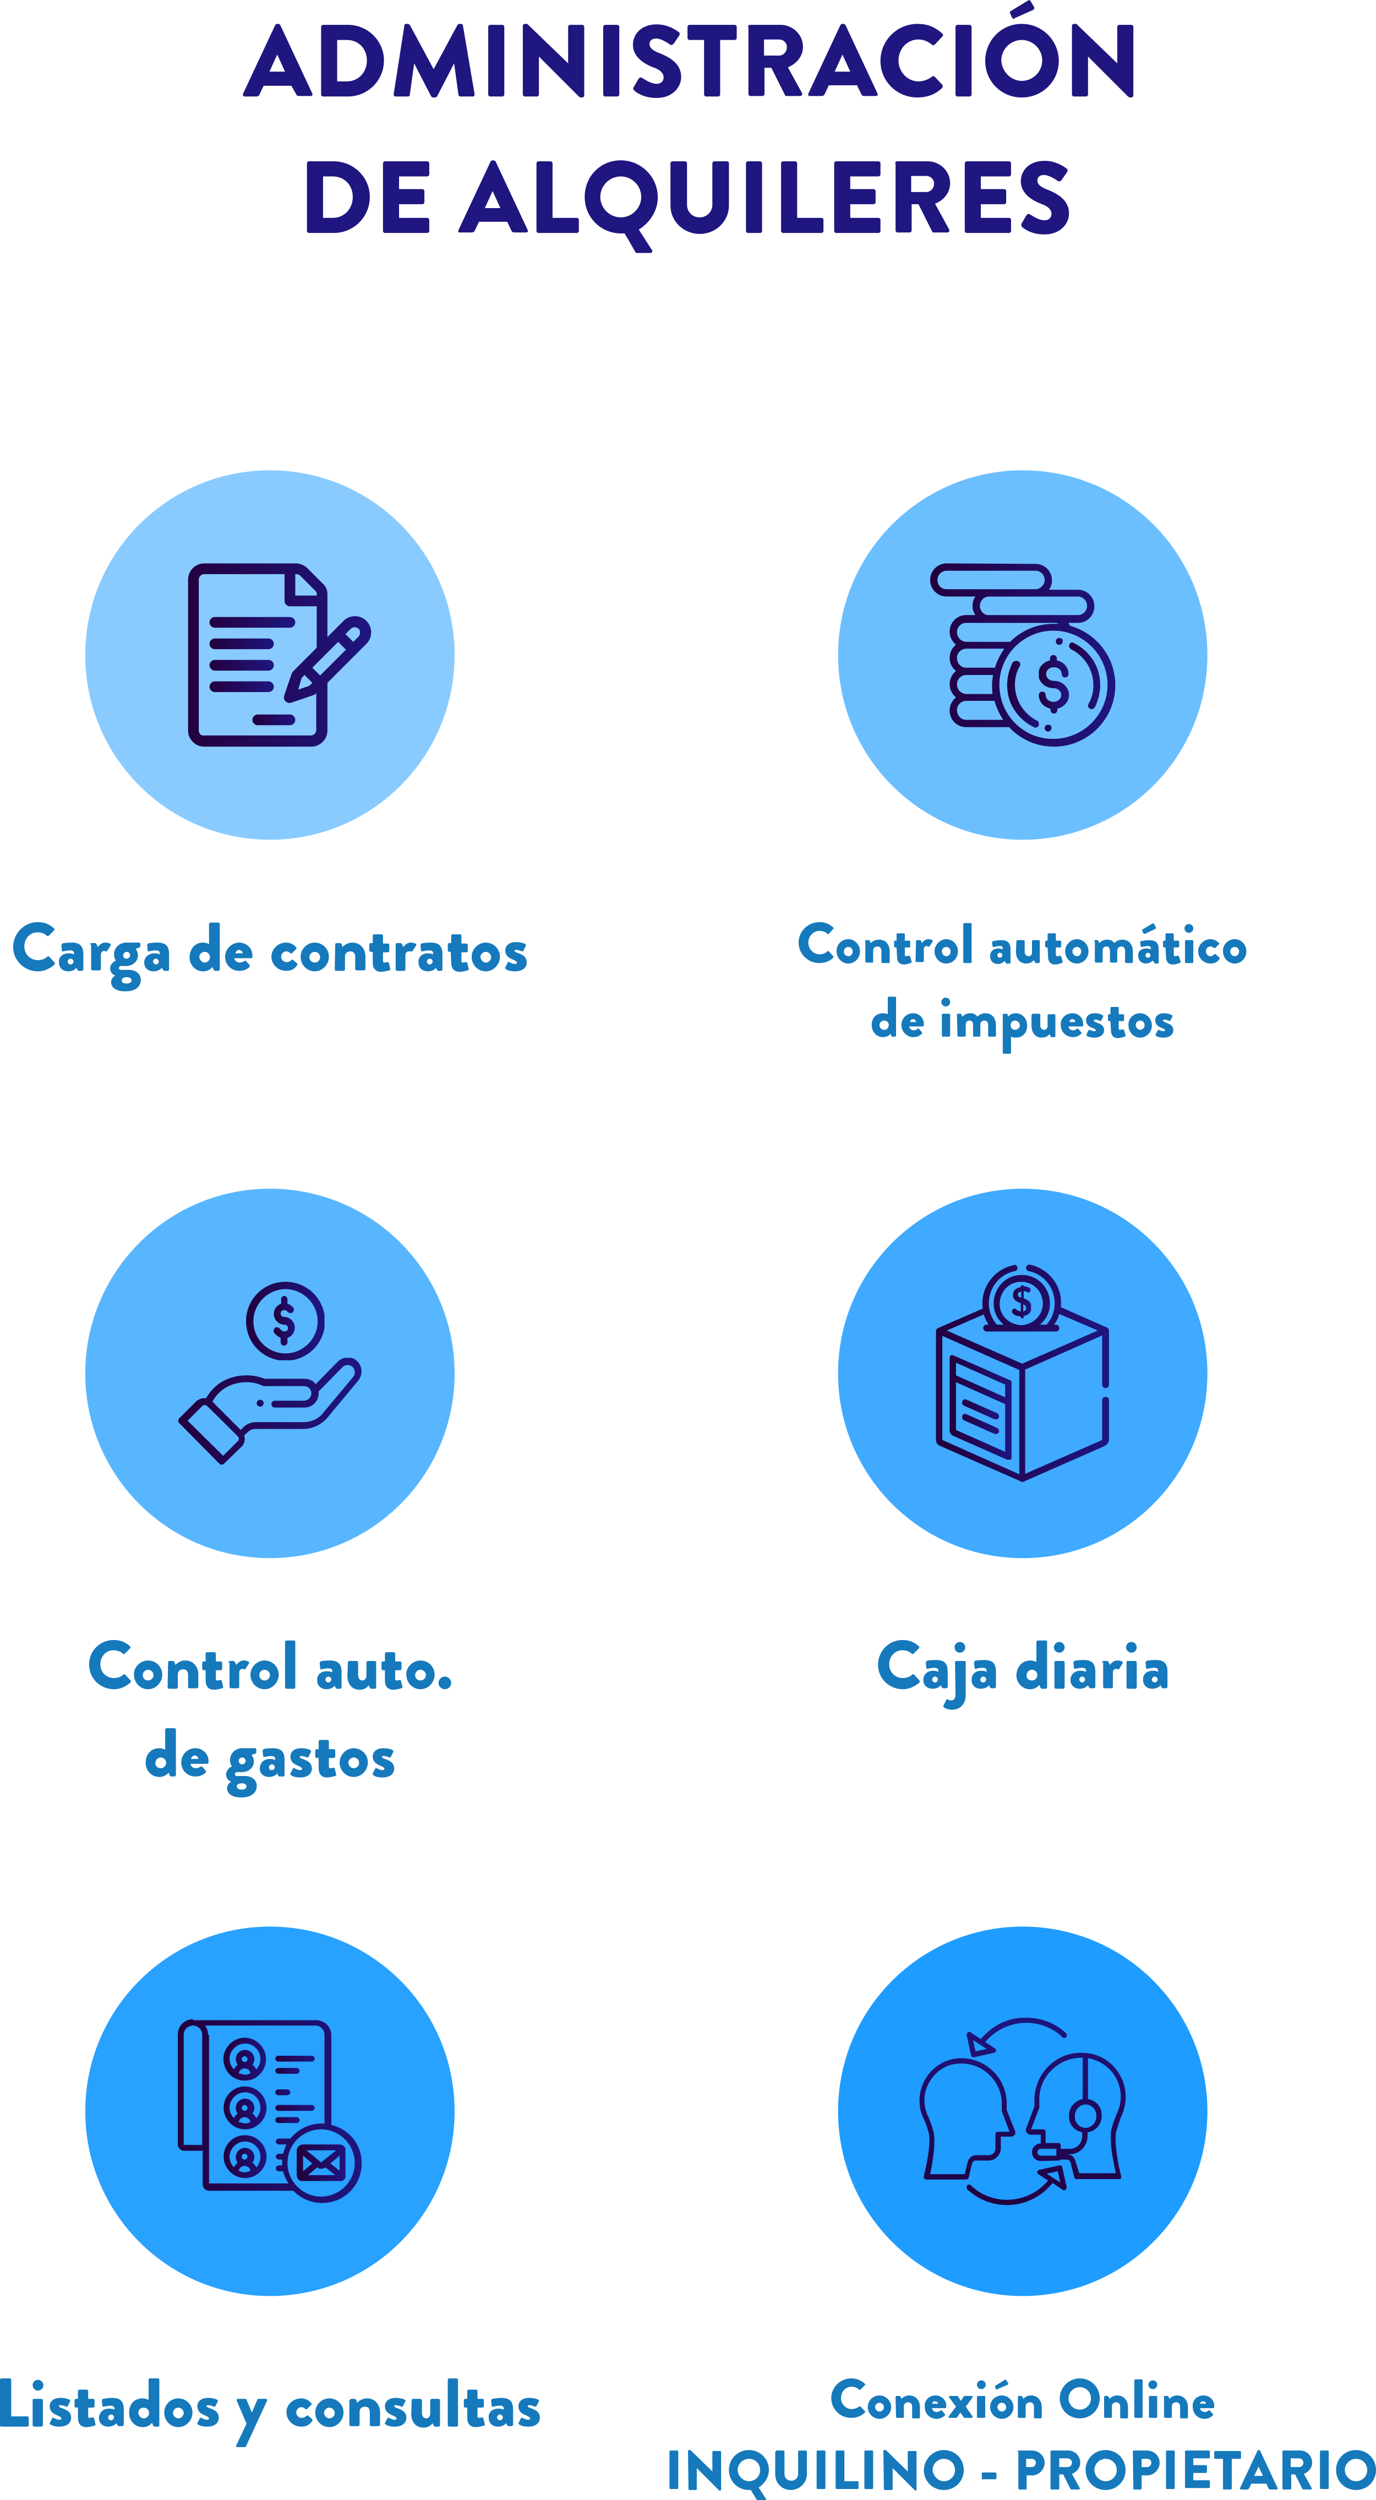 <?xml version="1.0" encoding="utf-8"?>
<!-- Generator: Adobe Illustrator 23.0.1, SVG Export Plug-In . SVG Version: 6.00 Build 0)  -->
<svg version="1.1" id="Capa_1" xmlns="http://www.w3.org/2000/svg" xmlns:xlink="http://www.w3.org/1999/xlink" x="0px" y="0px"
	 viewBox="0 0 282.4 513" style="enable-background:new 0 0 282.4 513;" xml:space="preserve">
<style type="text/css">
	.st0{fill:#1F1680;}
	.st1{fill:#1579BC;}
	.st2{fill:#89CBFF;}
	.st3{clip-path:url(#SVGID_2_);fill:url(#SVGID_3_);}
	.st4{clip-path:url(#SVGID_5_);fill:url(#SVGID_6_);}
	.st5{clip-path:url(#SVGID_8_);fill:url(#SVGID_9_);}
	.st6{clip-path:url(#SVGID_11_);fill:url(#SVGID_12_);}
	.st7{clip-path:url(#SVGID_14_);fill:url(#SVGID_15_);}
	.st8{clip-path:url(#SVGID_17_);fill:url(#SVGID_18_);}
	.st9{fill:#58B6FF;}
	.st10{clip-path:url(#SVGID_20_);fill:url(#SVGID_21_);}
	.st11{clip-path:url(#SVGID_23_);fill:url(#SVGID_24_);}
	.st12{clip-path:url(#SVGID_26_);fill:url(#SVGID_27_);}
	.st13{clip-path:url(#SVGID_29_);fill:url(#SVGID_30_);}
	.st14{fill:#28A1FF;}
	.st15{clip-path:url(#SVGID_32_);fill:url(#SVGID_33_);}
	.st16{clip-path:url(#SVGID_35_);fill:url(#SVGID_36_);}
	.st17{clip-path:url(#SVGID_38_);fill:url(#SVGID_39_);}
	.st18{clip-path:url(#SVGID_41_);fill:url(#SVGID_42_);}
	.st19{clip-path:url(#SVGID_44_);fill:url(#SVGID_45_);}
	.st20{clip-path:url(#SVGID_47_);fill:url(#SVGID_48_);}
	.st21{clip-path:url(#SVGID_50_);fill:url(#SVGID_51_);}
	.st22{clip-path:url(#SVGID_53_);fill:url(#SVGID_54_);}
	.st23{clip-path:url(#SVGID_56_);fill:url(#SVGID_57_);}
	.st24{clip-path:url(#SVGID_59_);fill:url(#SVGID_60_);}
	.st25{fill:#6CBFFF;}
	.st26{clip-path:url(#SVGID_62_);fill:url(#SVGID_63_);}
	.st27{clip-path:url(#SVGID_65_);fill:url(#SVGID_66_);}
	.st28{clip-path:url(#SVGID_68_);fill:url(#SVGID_69_);}
	.st29{clip-path:url(#SVGID_71_);fill:url(#SVGID_72_);}
	.st30{clip-path:url(#SVGID_74_);fill:url(#SVGID_75_);}
	.st31{clip-path:url(#SVGID_77_);fill:url(#SVGID_78_);}
	.st32{fill:#3FAAFF;}
	.st33{clip-path:url(#SVGID_80_);fill:url(#SVGID_81_);}
	.st34{clip-path:url(#SVGID_83_);fill:url(#SVGID_84_);}
	.st35{clip-path:url(#SVGID_86_);fill:url(#SVGID_87_);}
	.st36{clip-path:url(#SVGID_89_);fill:url(#SVGID_90_);}
	.st37{clip-path:url(#SVGID_92_);fill:url(#SVGID_93_);}
	.st38{fill:#1F9CFF;}
	.st39{clip-path:url(#SVGID_95_);fill:url(#SVGID_96_);}
	.st40{clip-path:url(#SVGID_98_);fill:url(#SVGID_99_);}
	.st41{clip-path:url(#SVGID_101_);fill:url(#SVGID_102_);}
	.st42{clip-path:url(#SVGID_104_);fill:url(#SVGID_105_);}
</style>
<g>
	<g>
		<g>
			<path class="st0" d="M49.9,19.2l6.6-14.1c0.1-0.1,0.2-0.2,0.4-0.2h0.2c0.1,0,0.3,0.1,0.4,0.2l6.6,14.1c0.1,0.3,0,0.5-0.4,0.5
				h-2.3c-0.4,0-0.5-0.1-0.7-0.5l-0.9-1.6h-5.7l-0.8,1.7c-0.1,0.3-0.3,0.5-0.8,0.5h-2.3C49.9,19.8,49.8,19.5,49.9,19.2z M58.5,14.7
				l-1.6-3.5l0,0l-1.6,3.5H58.5z"/>
			<path class="st0" d="M65.9,5.5c0-0.2,0.2-0.4,0.4-0.4h5.1c4.1,0,7.4,3.3,7.4,7.3c0,4.1-3.3,7.4-7.4,7.4h-5.1
				c-0.2,0-0.4-0.2-0.4-0.4V5.5z M71.2,16.7c2.4,0,4.1-1.9,4.1-4.3s-1.7-4.2-4.1-4.2h-2v8.5H71.2z"/>
			<path class="st0" d="M83,5.2c0-0.2,0.2-0.3,0.4-0.3h0.3c0.1,0,0.3,0.1,0.4,0.2l4.9,9.1l0,0l4.9-9.1C94,5,94.2,4.9,94.3,4.9h0.3
				C94.8,4.9,95,5,95,5.2l2.4,14.1c0,0.3-0.1,0.5-0.4,0.5h-2.5c-0.2,0-0.4-0.2-0.4-0.3L93.2,13l0,0l-3.5,6.8
				c-0.1,0.1-0.3,0.2-0.4,0.2h-0.4c-0.1,0-0.3-0.1-0.4-0.2L85,13l0,0l-0.9,6.5c0,0.2-0.2,0.3-0.4,0.3h-2.5c-0.3,0-0.4-0.2-0.4-0.5
				L83,5.2z"/>
			<path class="st0" d="M100.2,5.5c0-0.2,0.2-0.4,0.4-0.4h2.5c0.2,0,0.4,0.2,0.4,0.4v13.9c0,0.2-0.2,0.4-0.4,0.4h-2.5
				c-0.2,0-0.4-0.2-0.4-0.4V5.5z"/>
			<path class="st0" d="M107.3,5.3c0-0.2,0.2-0.4,0.4-0.4h0.5l8.4,8.1l0,0V5.5c0-0.2,0.2-0.4,0.4-0.4h2.5c0.2,0,0.4,0.2,0.4,0.4
				v14.1c0,0.2-0.2,0.4-0.4,0.4h-0.3c-0.1,0-0.2-0.1-0.3-0.1l-8.3-8.3l0,0v7.8c0,0.2-0.2,0.4-0.4,0.4h-2.5c-0.2,0-0.4-0.2-0.4-0.4
				L107.3,5.3z"/>
			<path class="st0" d="M123.8,5.5c0-0.2,0.2-0.4,0.4-0.4h2.5c0.2,0,0.4,0.2,0.4,0.4v13.9c0,0.2-0.2,0.4-0.4,0.4h-2.5
				c-0.2,0-0.4-0.2-0.4-0.4V5.5z"/>
			<path class="st0" d="M130.1,17.8l1-1.7c0.2-0.3,0.6-0.2,0.7-0.1c0.1,0,1.6,1.2,3,1.2c0.8,0,1.4-0.5,1.4-1.3
				c0-0.9-0.7-1.6-2.2-2.1c-1.8-0.7-4.1-2.1-4.1-4.6c0-2.1,1.6-4.2,4.9-4.2c2.2,0,3.9,1.1,4.5,1.6c0.3,0.1,0.2,0.5,0.1,0.7l-1.1,1.6
				c-0.1,0.2-0.5,0.4-0.7,0.3s-1.7-1.3-3-1.3c-0.8,0-1.3,0.5-1.3,1.1c0,0.8,0.6,1.4,2.3,2c1.6,0.7,4.2,1.9,4.2,4.8
				c0,2.2-1.9,4.3-5,4.3c-2.7,0-4.2-1.1-4.7-1.6C129.9,18.2,129.9,18.1,130.1,17.8z"/>
			<path class="st0" d="M144.5,8.2h-3c-0.2,0-0.4-0.2-0.4-0.4V5.5c0-0.2,0.2-0.4,0.4-0.4h9.3c0.2,0,0.4,0.2,0.4,0.4v2.3
				c0,0.2-0.2,0.4-0.4,0.4h-3v11.2c0,0.2-0.2,0.4-0.4,0.4h-2.5c-0.2,0-0.4-0.2-0.4-0.4L144.5,8.2L144.5,8.2z"/>
			<path class="st0" d="M153.5,5.5c0-0.2,0.2-0.4,0.4-0.4h6.3c2.5,0,4.6,2,4.6,4.5c0,1.9-1.3,3.5-3.1,4.2l2.9,5.3
				c0.1,0.3,0,0.6-0.4,0.6h-2.8c-0.2,0-0.3-0.1-0.3-0.2l-2.8-5.6h-1.4v5.4c0,0.2-0.2,0.4-0.4,0.4H154c-0.2,0-0.4-0.2-0.4-0.4V5.5
				H153.5z M159.9,11.4c0.9,0,1.6-0.8,1.6-1.7s-0.7-1.6-1.6-1.6h-3.1v3.3C156.8,11.4,159.9,11.4,159.9,11.4z"/>
			<path class="st0" d="M165.9,19.2l6.6-14.1c0.1-0.1,0.2-0.2,0.4-0.2h0.2c0.1,0,0.3,0.1,0.4,0.2l6.6,14.1c0.1,0.3,0,0.5-0.4,0.5
				h-2.3c-0.4,0-0.5-0.1-0.7-0.5l-0.8-1.7h-5.8l-0.8,1.7c-0.1,0.3-0.3,0.5-0.8,0.5h-2.3C166,19.8,165.8,19.5,165.9,19.2z
				 M174.5,14.7l-1.6-3.5l0,0l-1.6,3.5H174.5z"/>
			<path class="st0" d="M188.3,4.9c2.1,0,3.7,0.7,5.1,2c0.2,0.2,0.2,0.4,0,0.6l-1.6,1.7c-0.1,0.1-0.4,0.1-0.5,0
				c-0.8-0.7-1.8-1.1-2.8-1.1c-2.4,0-4.1,2-4.1,4.3s1.8,4.3,4.1,4.3c1,0,2.1-0.4,2.8-1c0.1-0.1,0.4-0.1,0.5,0l1.6,1.7
				c0.1,0.1,0.1,0.4,0,0.6c-1.4,1.4-3.2,2-5.1,2c-4.2,0-7.6-3.3-7.6-7.5S184.1,4.9,188.3,4.9z"/>
			<path class="st0" d="M196.1,5.5c0-0.2,0.2-0.4,0.4-0.4h2.5c0.2,0,0.4,0.2,0.4,0.4v13.9c0,0.2-0.2,0.4-0.4,0.4h-2.5
				c-0.2,0-0.4-0.2-0.4-0.4V5.5z"/>
			<path class="st0" d="M209.7,4.9c4.2,0,7.6,3.4,7.6,7.6s-3.4,7.5-7.6,7.5s-7.5-3.3-7.5-7.5S205.5,4.9,209.7,4.9z M209.7,16.6
				c2.3,0,4.2-1.9,4.2-4.2s-1.9-4.2-4.2-4.2s-4.2,1.9-4.2,4.2C205.6,14.7,207.5,16.6,209.7,16.6z M207.7,3.6l-0.4-0.9
				c-0.1-0.2,0-0.3,0.1-0.4l3.6-2.2c0.1-0.1,0.4-0.1,0.5,0.1l0.7,1.2c0.2,0.3,0,0.5-0.1,0.6l-3.8,1.7C208,4,207.8,3.8,207.7,3.6z"/>
			<path class="st0" d="M220,5.3c0-0.2,0.2-0.4,0.4-0.4h0.5l8.4,8.1l0,0V5.5c0-0.2,0.2-0.4,0.4-0.4h2.5c0.2,0,0.4,0.2,0.4,0.4v14.1
				c0,0.2-0.2,0.4-0.4,0.4h-0.3c-0.1,0-0.2-0.1-0.3-0.1l-8.3-8.3l0,0v7.8c0,0.2-0.2,0.4-0.4,0.4h-2.5c-0.2,0-0.4-0.2-0.4-0.4
				L220,5.3z"/>
		</g>
		<g>
			<path class="st0" d="M63,33.5c0-0.2,0.2-0.4,0.4-0.4h5.1c4.1,0,7.4,3.3,7.4,7.3c0,4.1-3.3,7.4-7.4,7.4h-5.1
				c-0.2,0-0.4-0.2-0.4-0.4V33.5z M68.3,44.7c2.4,0,4.1-1.9,4.1-4.3s-1.7-4.2-4.1-4.2h-2v8.5H68.3z"/>
			<path class="st0" d="M78.6,33.5c0-0.2,0.2-0.4,0.4-0.4h8.7c0.2,0,0.4,0.2,0.4,0.4v2.3c0,0.2-0.2,0.4-0.4,0.4h-5.8v2.6h4.8
				c0.2,0,0.4,0.2,0.4,0.4v2.3c0,0.2-0.2,0.4-0.4,0.4h-4.8v2.8h5.8c0.2,0,0.4,0.2,0.4,0.4v2.3c0,0.2-0.2,0.4-0.4,0.4H79
				c-0.2,0-0.4-0.2-0.4-0.4V33.5z"/>
			<path class="st0" d="M94.1,47.2l6.6-14.1c0.1-0.1,0.2-0.2,0.4-0.2h0.2c0.1,0,0.3,0.1,0.4,0.2l6.6,14.1c0.1,0.3,0,0.5-0.4,0.5
				h-2.3c-0.4,0-0.5-0.1-0.7-0.5l-0.8-1.7h-5.8l-0.8,1.7c-0.1,0.3-0.3,0.5-0.8,0.5h-2.3C94.1,47.8,94,47.5,94.1,47.2z M102.7,42.7
				l-1.6-3.5l0,0l-1.6,3.5H102.7z"/>
			<path class="st0" d="M110.1,33.5c0-0.2,0.2-0.4,0.4-0.4h2.5c0.2,0,0.4,0.2,0.4,0.4v11.2h5c0.2,0,0.4,0.2,0.4,0.4v2.3
				c0,0.2-0.2,0.4-0.4,0.4h-7.9c-0.2,0-0.4-0.2-0.4-0.4V33.5z"/>
			<path class="st0" d="M127.4,32.9c4.2,0,7.6,3.4,7.6,7.6c0,2.7-1.6,5.2-3.9,6.6l2.7,4.2c0.2,0.3,0,0.6-0.3,0.6h-2.8
				c-0.2,0-0.3-0.1-0.3-0.2l-2.2-3.8c-0.3,0-0.5,0-0.7,0c-4.2,0-7.5-3.3-7.5-7.5S123.2,32.9,127.4,32.9z M127.4,44.6
				c2.3,0,4.2-1.9,4.2-4.2s-1.9-4.2-4.2-4.2s-4.2,1.9-4.2,4.2C123.2,42.7,125.1,44.6,127.4,44.6z"/>
			<path class="st0" d="M137.6,33.5c0-0.2,0.2-0.4,0.4-0.4h2.6c0.2,0,0.4,0.2,0.4,0.4V42c0,1.5,1.1,2.6,2.6,2.6s2.6-1.2,2.6-2.6
				v-8.5c0-0.2,0.2-0.4,0.4-0.4h2.6c0.2,0,0.4,0.2,0.4,0.4v8.7c0,3.2-2.7,5.8-6,5.8s-6-2.6-6-5.8V33.5z"/>
			<path class="st0" d="M153.1,33.5c0-0.2,0.2-0.4,0.4-0.4h2.5c0.2,0,0.4,0.2,0.4,0.4v13.9c0,0.2-0.2,0.4-0.4,0.4h-2.5
				c-0.2,0-0.4-0.2-0.4-0.4V33.5z"/>
			<path class="st0" d="M160.3,33.5c0-0.2,0.2-0.4,0.4-0.4h2.5c0.2,0,0.4,0.2,0.4,0.4v11.2h5c0.2,0,0.4,0.2,0.4,0.4v2.3
				c0,0.2-0.2,0.4-0.4,0.4h-7.9c-0.2,0-0.4-0.2-0.4-0.4V33.5z"/>
			<path class="st0" d="M171.2,33.5c0-0.2,0.2-0.4,0.4-0.4h8.7c0.2,0,0.4,0.2,0.4,0.4v2.3c0,0.2-0.2,0.4-0.4,0.4h-5.8v2.6h4.8
				c0.2,0,0.4,0.2,0.4,0.4v2.3c0,0.2-0.2,0.4-0.4,0.4h-4.8v2.8h5.8c0.2,0,0.4,0.2,0.4,0.4v2.3c0,0.2-0.2,0.4-0.4,0.4h-8.7
				c-0.2,0-0.4-0.2-0.4-0.4V33.5z"/>
			<path class="st0" d="M183.7,33.5c0-0.2,0.2-0.4,0.4-0.4h6.3c2.5,0,4.6,2,4.6,4.5c0,1.9-1.3,3.5-3.1,4.2l2.9,5.3
				c0.1,0.3,0,0.6-0.4,0.6h-2.8c-0.2,0-0.3-0.1-0.3-0.2l-2.8-5.6h-1.4v5.4c0,0.2-0.2,0.4-0.4,0.4h-2.5c-0.2,0-0.4-0.2-0.4-0.4V33.5
				H183.7z M190.1,39.4c0.9,0,1.6-0.8,1.6-1.7s-0.7-1.6-1.6-1.6H187v3.3H190.1z"/>
			<path class="st0" d="M198,33.5c0-0.2,0.2-0.4,0.4-0.4h8.7c0.2,0,0.4,0.2,0.4,0.4v2.3c0,0.2-0.2,0.4-0.4,0.4h-5.8v2.6h4.8
				c0.2,0,0.4,0.2,0.4,0.4v2.3c0,0.2-0.2,0.4-0.4,0.4h-4.8v2.8h5.8c0.2,0,0.4,0.2,0.4,0.4v2.3c0,0.2-0.2,0.4-0.4,0.4h-8.7
				c-0.2,0-0.4-0.2-0.4-0.4V33.5L198,33.5z"/>
			<path class="st0" d="M209.7,45.8l1-1.7c0.2-0.3,0.6-0.2,0.7-0.1c0.1,0,1.6,1.2,3,1.2c0.8,0,1.4-0.5,1.4-1.3
				c0-0.9-0.7-1.6-2.2-2.1c-1.8-0.7-4.1-2.1-4.1-4.6c0-2.1,1.6-4.2,4.9-4.2c2.2,0,3.9,1.1,4.5,1.6c0.3,0.1,0.2,0.5,0.1,0.7l-1.1,1.6
				c-0.1,0.2-0.5,0.4-0.7,0.3s-1.7-1.3-3-1.3c-0.8,0-1.3,0.5-1.3,1.1c0,0.8,0.6,1.4,2.3,2c1.6,0.7,4.2,1.9,4.2,4.8
				c0,2.2-1.9,4.3-5,4.3c-2.7,0-4.2-1.1-4.7-1.6C209.6,46.2,209.5,46.1,209.7,45.8z"/>
		</g>
	</g>
	<g>
		<g>
			<g>
				<g>
					<path class="st1" d="M7.7,189.2c1.4,0,2.4,0.4,3.4,1.3c0.1,0.1,0.1,0.3,0,0.4L10,192c-0.1,0.1-0.3,0.1-0.4,0
						c-0.5-0.5-1.2-0.7-1.9-0.7c-1.6,0-2.7,1.3-2.7,2.9c0,1.6,1.2,2.8,2.8,2.8c0.7,0,1.4-0.2,1.9-0.7c0.1-0.1,0.3-0.1,0.4,0l1.1,1.2
						c0.1,0.1,0.1,0.3,0,0.4c-1,0.9-2.2,1.4-3.4,1.4c-2.8,0-5.1-2.2-5.1-5C2.7,191.5,5,189.2,7.7,189.2z"/>
					<path class="st1" d="M14.1,195.6c0.6,0,1.1,0.2,1.1,0.2c0-0.5-0.1-0.8-0.8-0.8c-0.4,0-1,0.1-1.4,0.2c-0.2,0.1-0.3-0.1-0.3-0.3
						l-0.1-0.9c0-0.2,0.1-0.3,0.2-0.4c0.1-0.1,1.1-0.2,1.9-0.2c1.7,0,2.4,0.7,2.4,2.4v3.1c0,0.1-0.1,0.3-0.3,0.3h-0.6
						c-0.1,0-0.2,0-0.3-0.2l-0.2-0.4c-0.3,0.3-0.8,0.7-1.7,0.7c-1.1,0-1.9-0.7-1.9-1.8C12,196.4,12.8,195.6,14.1,195.6z M14.5,197.9
						c0.3,0,0.6-0.3,0.6-0.6s-0.3-0.6-0.6-0.6s-0.6,0.3-0.6,0.6S14.1,197.9,14.5,197.9z"/>
					<path class="st1" d="M18.5,193.8c0-0.2,0.1-0.3,0.3-0.3h0.7c0.2,0,0.2,0.1,0.3,0.2l0.3,0.6c0.3-0.4,0.8-0.9,1.5-0.9
						c0.8,0,1.3,0.3,1.1,0.6l-0.7,1.1c-0.1,0.1-0.2,0.2-0.3,0.1c-0.1,0-0.2-0.1-0.3-0.1c-0.4,0-0.7,0.3-0.7,0.8v2.9
						c0,0.2-0.1,0.3-0.3,0.3H19c-0.1,0-0.3-0.1-0.3-0.3v-5L18.5,193.8L18.5,193.8z"/>
					<path class="st1" d="M23.8,197.1c0,0-0.4-0.4-0.4-1.3c0-1.3,1.1-2.4,2.5-2.4h2.6c0.2,0,0.3,0.1,0.3,0.3v0.5
						c0,0.1-0.1,0.2-0.2,0.2l-0.8,0.3c0,0,0.5,0.4,0.5,1.4s-0.9,2.1-2.4,2.1h-1c-0.3,0-0.5,0.2-0.5,0.4c0,0.3,0.2,0.4,0.4,0.4h1.7
						c1.3,0,2.4,0.8,2.4,2c0,1.3-0.9,2.4-3.2,2.4c-2.2,0-2.9-1-2.9-1.9c0-0.8,0.7-1.3,0.9-1.3l0,0c-0.2-0.1-1.1-0.4-1.1-1.6
						C22.7,197.5,23.8,197.1,23.8,197.1z M26,201.8c0.7,0,1-0.3,1-0.7c0-0.3-0.3-0.6-1-0.6c-0.5,0-1,0.2-1,0.6
						C25,201.6,25.2,201.8,26,201.8z M26,196.7c0.4,0,0.7-0.3,0.7-0.7s-0.3-0.7-0.7-0.7c-0.4,0-0.7,0.3-0.7,0.7
						C25.2,196.4,25.5,196.7,26,196.7z"/>
					<path class="st1" d="M31.7,195.6c0.6,0,1.1,0.2,1.1,0.2c0-0.5-0.1-0.8-0.8-0.8c-0.4,0-1,0.1-1.4,0.2c-0.2,0.1-0.3-0.1-0.3-0.3
						l-0.1-0.9c0-0.2,0.1-0.3,0.2-0.4c0.1-0.1,1.1-0.2,1.9-0.2c1.7,0,2.4,0.7,2.4,2.4v3.1c0,0.1-0.1,0.3-0.3,0.3h-0.6
						c-0.1,0-0.2,0-0.3-0.2l-0.3-0.4c-0.3,0.3-0.8,0.7-1.7,0.7c-1.1,0-1.9-0.7-1.9-1.8C29.6,196.4,30.5,195.6,31.7,195.6z M32,197.9
						c0.3,0,0.6-0.3,0.6-0.6s-0.3-0.6-0.6-0.6c-0.3,0-0.6,0.3-0.6,0.6C31.5,197.6,31.7,197.9,32,197.9z"/>
					<path class="st1" d="M41.7,193.4c0.5,0,1,0.2,1.2,0.3v-4.1c0-0.1,0.1-0.3,0.3-0.3h1.6c0.1,0,0.3,0.1,0.3,0.3v9.3
						c0,0.1-0.1,0.3-0.3,0.3h-0.7c-0.1,0-0.2-0.1-0.3-0.3l-0.2-0.5c0,0-0.6,0.9-1.9,0.9c-1.6,0-2.8-1.3-2.8-2.9
						C39,194.4,40.2,193.4,41.7,193.4z M42,197.5c0.6,0,1.1-0.5,1.1-1.1s-0.5-1.1-1.1-1.1s-1.1,0.5-1.1,1.1
						C41,197,41.5,197.5,42,197.5z"/>
					<path class="st1" d="M49.1,193.4c1.4,0,2.7,1.1,2.7,2.6c0,0.1,0,0.3,0,0.4c0,0.1-0.1,0.2-0.3,0.2h-3.4c0,0.4,0.4,0.9,1.1,0.9
						c0.4,0,0.8-0.2,1-0.3c0.1-0.1,0.3-0.1,0.3,0l0.7,0.8c0.1,0.1,0.1,0.3,0,0.4c-0.5,0.5-1.2,0.8-2.1,0.8c-1.7,0-2.9-1.3-2.9-2.9
						C46.2,194.8,47.5,193.4,49.1,193.4z M49.8,195.6c0-0.4-0.4-0.7-0.7-0.7c-0.4,0-0.7,0.3-0.8,0.7H49.8z"/>
					<path class="st1" d="M58.7,193.4c0.9,0,1.6,0.4,2.1,1c0.1,0.1,0.1,0.3-0.1,0.4l-0.8,0.8c-0.1,0.1-0.2,0-0.3,0
						c-0.2-0.2-0.5-0.4-0.8-0.4c-0.6,0-1.1,0.5-1.1,1.1s0.5,1.1,1.1,1.1c0.5,0,0.7-0.2,1-0.4c0.1-0.1,0.2-0.1,0.3-0.1l0.8,0.7
						c0.1,0.1,0.2,0.3,0.1,0.4c-0.5,0.8-1.2,1.2-2.3,1.2c-1.6,0-3-1.3-3-2.9C55.7,194.7,57.1,193.4,58.7,193.4z"/>
					<path class="st1" d="M64.6,193.4c1.6,0,2.9,1.3,2.9,2.9s-1.3,3-2.9,3s-2.9-1.3-2.9-3C61.7,194.7,63,193.4,64.6,193.4z
						 M64.6,197.5c0.6,0,1.1-0.5,1.1-1.1s-0.5-1.1-1.1-1.1s-1.1,0.5-1.1,1.1S64,197.5,64.6,197.5z"/>
					<path class="st1" d="M68.8,193.8c0-0.2,0.1-0.3,0.3-0.3h0.7c0.1,0,0.2,0.1,0.3,0.2l0.2,0.6c0.3-0.3,1-0.9,2-0.9
						c1.7,0,2.7,1.3,2.7,2.9v2.5c0,0.1-0.1,0.3-0.3,0.3h-1.5c-0.2,0-0.3-0.1-0.3-0.3v-2.5c0-0.6-0.3-1.1-1-1.1c-0.6,0-1.1,0.4-1.1,1
						v2.7c0,0.1-0.1,0.3-0.3,0.3H69c-0.1,0-0.3-0.1-0.3-0.3L68.8,193.8L68.8,193.8z"/>
					<path class="st1" d="M76.5,195.3h-0.4c-0.1,0-0.3-0.1-0.3-0.3v-1.2c0-0.2,0.1-0.3,0.3-0.3h0.4V192c0-0.1,0.1-0.3,0.3-0.3h1.5
						c0.1,0,0.3,0.1,0.3,0.3v1.6h1c0.2,0,0.3,0.1,0.3,0.3v1.2c0,0.1-0.1,0.3-0.3,0.3h-1v1.8c0,0.3,0.2,0.3,0.4,0.3
						c0.2,0,0.4-0.1,0.5-0.1s0.3,0,0.3,0.2l0.3,1.2c0,0.1,0,0.3-0.2,0.3c0,0-1,0.3-1.7,0.3c-1.1,0-1.7-0.7-1.7-1.9L76.5,195.3
						L76.5,195.3z"/>
					<path class="st1" d="M81.2,193.8c0-0.2,0.1-0.3,0.3-0.3h0.7c0.2,0,0.2,0.1,0.3,0.2l0.3,0.6c0.3-0.4,0.8-0.9,1.5-0.9
						c0.8,0,1.3,0.3,1.1,0.6l-0.7,1.1c-0.1,0.1-0.2,0.2-0.3,0.1c-0.2,0-0.3,0-0.5,0c-0.4,0-0.7,0.3-0.7,0.8v2.9
						c0,0.2-0.1,0.3-0.3,0.3h-1.4c-0.1,0-0.3-0.1-0.3-0.3V193.8L81.2,193.8z"/>
					<path class="st1" d="M87.8,195.6c0.6,0,1.1,0.2,1.1,0.2c0-0.5-0.1-0.8-0.8-0.8c-0.4,0-1,0.1-1.4,0.2c-0.2,0.1-0.3-0.1-0.3-0.3
						l-0.1-0.9c0-0.2,0.1-0.3,0.2-0.4c0.1-0.1,1.1-0.2,1.9-0.2c1.7,0,2.4,0.7,2.4,2.4v3.1c0,0.1-0.1,0.3-0.3,0.3H90
						c-0.1,0-0.2,0-0.3-0.2l-0.2-0.4c-0.3,0.3-0.8,0.7-1.7,0.7c-1.1,0-1.9-0.7-1.9-1.8C85.8,196.4,86.6,195.6,87.8,195.6z
						 M88.2,197.9c0.3,0,0.6-0.3,0.6-0.6s-0.3-0.6-0.6-0.6s-0.6,0.3-0.6,0.6S87.9,197.9,88.2,197.9z"/>
					<path class="st1" d="M92.5,195.3h-0.3c-0.1,0-0.3-0.1-0.3-0.3v-1.2c0-0.2,0.1-0.3,0.3-0.3h0.4V192c0-0.1,0.1-0.3,0.3-0.3h1.5
						c0.1,0,0.3,0.1,0.3,0.3v1.6h1c0.2,0,0.3,0.1,0.3,0.3v1.2c0,0.1-0.1,0.3-0.3,0.3h-1v1.8c0,0.3,0.2,0.3,0.4,0.3s0.4-0.1,0.5-0.1
						s0.3,0,0.3,0.2l0.3,1.2c0,0.1,0,0.3-0.2,0.3c0,0-1,0.3-1.7,0.3c-1.1,0-1.7-0.7-1.7-1.9L92.5,195.3L92.5,195.3z"/>
					<path class="st1" d="M99.7,193.4c1.6,0,2.9,1.3,2.9,2.9s-1.3,3-2.9,3s-2.9-1.3-2.9-3C96.8,194.7,98.2,193.4,99.7,193.4z
						 M99.7,197.5c0.6,0,1.1-0.5,1.1-1.1s-0.5-1.1-1.1-1.1s-1.1,0.5-1.1,1.1C98.7,197,99.2,197.5,99.7,197.5z"/>
					<path class="st1" d="M103.7,198.5l0.5-1c0-0.1,0.2-0.2,0.3-0.1c0,0,0.7,0.4,1.3,0.4c0.1,0,0.3-0.1,0.3-0.3
						c0-0.1-0.1-0.3-0.8-0.6c-1.1-0.4-1.6-1-1.6-1.9s0.7-1.7,2.2-1.7c0.9,0,1.6,0.2,1.9,0.4c0.1,0.1,0.2,0.2,0.1,0.4l-0.5,1
						c0,0.1-0.2,0.1-0.3,0.1c0,0-0.6-0.3-1.2-0.3c-0.2,0-0.3,0-0.3,0.2c0,0.1,0.2,0.3,0.6,0.4c1.1,0.4,1.9,0.8,1.9,2
						c0,1-0.8,1.8-2.4,1.8c-0.9,0-1.6-0.2-1.9-0.5C103.7,198.7,103.5,198.7,103.7,198.5z"/>
				</g>
				<g>
					<circle class="st2" cx="55.4" cy="134.4" r="37.9"/>
					<g>
						<g>
							<g>
								<g>
									<defs>
										<path id="SVGID_1_" d="M61.9,139.1l0.6-0.6l1.6,1.6l-0.6,0.6l-2.3,0.8L61.9,139.1z M64.1,137c0.8-0.8,4.5-4.5,5.3-5.3
											l1.6,1.6l-5.3,5.3L64.1,137z M70.9,130.1L72,129c0.4-0.4,1.1-0.4,1.6,0c0.4,0.4,0.4,1.1,0,1.6l-1.1,1.1L70.9,130.1z
											 M40.8,149.9v-31c0-0.6,0.5-1.1,1.1-1.1h16.5v5.5c0,0.6,0.5,1.1,1.1,1.1H65v8.5l-3.2,3.2l-1.6,1.6
											c-0.1,0.1-0.2,0.3-0.3,0.4l-1.6,4.7c-0.1,0.4,0,0.8,0.3,1.1s0.7,0.4,1.1,0.3l4.7-1.6c0.2-0.1,0.3-0.1,0.4-0.3l0.1-0.1v7.6
											c0,0.6-0.5,1.1-1.1,1.1h-22C41.3,151,40.8,150.5,40.8,149.9 M60.6,117.8c0.2,0,0.6,0,1,0.3l3.1,3.1c0.4,0.4,0.3,0.7,0.3,1
											h-4.4V117.8z M41.9,115.6c-1.8,0-3.3,1.5-3.3,3.3v31c0,1.8,1.5,3.3,3.3,3.3h22c1.8,0,3.3-1.5,3.3-3.3v-9.8l8-8
											c1.3-1.3,1.3-3.4,0-4.7s-3.4-1.3-4.7,0c-0.4,0.4-2.9,2.9-3.3,3.3V122c0-0.9-0.3-1.7-1-2.3l-3.1-3.1c-0.6-0.6-1.5-1-2.3-1
											C60.8,115.6,41.9,115.6,41.9,115.6z"/>
									</defs>
									<clipPath id="SVGID_2_">
										<use xlink:href="#SVGID_1_"  style="overflow:visible;"/>
									</clipPath>
									
										<linearGradient id="SVGID_3_" gradientUnits="userSpaceOnUse" x1="-790.924" y1="1191.511" x2="-789.924" y2="1191.511" gradientTransform="matrix(37.584 0 0 -37.584 29764.441 44915.773)">
										<stop  offset="0" style="stop-color:#23003E"/>
										<stop  offset="1" style="stop-color:#1F1680"/>
									</linearGradient>
									<rect x="38.6" y="115.6" class="st3" width="37.9" height="37.6"/>
								</g>
							</g>
						</g>
						<g>
							<g>
								<g>
									<defs>
										<path id="SVGID_4_" d="M44.1,126.6c-0.6,0-1.1,0.5-1.1,1.1c0,0.6,0.5,1.1,1.1,1.1h15.4c0.6,0,1.1-0.5,1.1-1.1
											s-0.5-1.1-1.1-1.1C59.5,126.6,44.1,126.6,44.1,126.6z"/>
									</defs>
									<clipPath id="SVGID_5_">
										<use xlink:href="#SVGID_4_"  style="overflow:visible;"/>
									</clipPath>
									
										<linearGradient id="SVGID_6_" gradientUnits="userSpaceOnUse" x1="-775.729" y1="1161.922" x2="-774.729" y2="1161.922" gradientTransform="matrix(17.619 0 0 -17.619 13710.235 20599.146)">
										<stop  offset="0" style="stop-color:#23003E"/>
										<stop  offset="1" style="stop-color:#1F1680"/>
									</linearGradient>
									<rect x="43" y="126.6" class="st4" width="17.6" height="2.2"/>
								</g>
							</g>
						</g>
						<g>
							<g>
								<g>
									<defs>
										<path id="SVGID_7_" d="M44.1,131c-0.6,0-1.1,0.5-1.1,1.1s0.5,1.1,1.1,1.1h11c0.6,0,1.1-0.5,1.1-1.1s-0.5-1.1-1.1-1.1H44.1
											z"/>
									</defs>
									<clipPath id="SVGID_8_">
										<use xlink:href="#SVGID_7_"  style="overflow:visible;"/>
									</clipPath>
									
										<linearGradient id="SVGID_9_" gradientUnits="userSpaceOnUse" x1="-766.194" y1="1143.354" x2="-765.194" y2="1143.354" gradientTransform="matrix(13.214 0 0 -13.214 10167.463 15240.379)">
										<stop  offset="0" style="stop-color:#23003E"/>
										<stop  offset="1" style="stop-color:#1F1680"/>
									</linearGradient>
									<rect x="43" y="131" class="st5" width="13.2" height="2.2"/>
								</g>
							</g>
						</g>
						<g>
							<g>
								<g>
									<defs>
										<path id="SVGID_10_" d="M44.1,135.4c-0.6,0-1.1,0.5-1.1,1.1s0.5,1.1,1.1,1.1h11c0.6,0,1.1-0.5,1.1-1.1s-0.5-1.1-1.1-1.1
											H44.1z"/>
									</defs>
									<clipPath id="SVGID_11_">
										<use xlink:href="#SVGID_10_"  style="overflow:visible;"/>
									</clipPath>
									
										<linearGradient id="SVGID_12_" gradientUnits="userSpaceOnUse" x1="-766.194" y1="1143.354" x2="-765.194" y2="1143.354" gradientTransform="matrix(13.214 0 0 -13.214 10167.463 15244.783)">
										<stop  offset="0" style="stop-color:#23003E"/>
										<stop  offset="1" style="stop-color:#1F1680"/>
									</linearGradient>
									<rect x="43" y="135.4" class="st6" width="13.2" height="2.2"/>
								</g>
							</g>
						</g>
						<g>
							<g>
								<g>
									<defs>
										<path id="SVGID_13_" d="M44.1,139.8c-0.6,0-1.1,0.5-1.1,1.1s0.5,1.1,1.1,1.1h11c0.6,0,1.1-0.5,1.1-1.1s-0.5-1.1-1.1-1.1
											H44.1z"/>
									</defs>
									<clipPath id="SVGID_14_">
										<use xlink:href="#SVGID_13_"  style="overflow:visible;"/>
									</clipPath>
									
										<linearGradient id="SVGID_15_" gradientUnits="userSpaceOnUse" x1="-766.194" y1="1143.355" x2="-765.194" y2="1143.355" gradientTransform="matrix(13.214 0 0 -13.214 10167.463 15249.189)">
										<stop  offset="0" style="stop-color:#23003E"/>
										<stop  offset="1" style="stop-color:#1F1680"/>
									</linearGradient>
									<rect x="43" y="139.8" class="st7" width="13.2" height="2.2"/>
								</g>
							</g>
						</g>
						<g>
							<g>
								<g>
									<defs>
										<path id="SVGID_16_" d="M52.9,146.6c-0.6,0-1.1,0.5-1.1,1.1s0.5,1.1,1.1,1.1h6.6c0.6,0,1.1-0.5,1.1-1.1s-0.5-1.1-1.1-1.1
											H52.9z"/>
									</defs>
									<clipPath id="SVGID_17_">
										<use xlink:href="#SVGID_16_"  style="overflow:visible;"/>
									</clipPath>
									
										<linearGradient id="SVGID_18_" gradientUnits="userSpaceOnUse" x1="-747.124" y1="1106.219" x2="-746.124" y2="1106.219" gradientTransform="matrix(8.809 0 0 -8.809 6633.423 9892.713)">
										<stop  offset="0" style="stop-color:#23003E"/>
										<stop  offset="1" style="stop-color:#1F1680"/>
									</linearGradient>
									<rect x="51.8" y="146.6" class="st8" width="8.8" height="2.2"/>
								</g>
							</g>
						</g>
					</g>
				</g>
			</g>
			<g>
				<g>
					<g>
						<path class="st1" d="M23.3,336.5c1.4,0,2.4,0.4,3.4,1.3c0.1,0.1,0.1,0.3,0,0.4l-1.1,1.1c-0.1,0.1-0.3,0.1-0.4,0
							c-0.5-0.5-1.2-0.7-1.9-0.7c-1.6,0-2.7,1.3-2.7,2.9s1.2,2.8,2.8,2.8c0.7,0,1.4-0.2,1.9-0.7c0.1-0.1,0.3-0.1,0.4,0l1.1,1.2
							c0.1,0.1,0.1,0.3,0,0.4c-1,0.9-2.2,1.4-3.4,1.4c-2.8,0-5.1-2.2-5.1-5C18.2,338.8,20.5,336.5,23.3,336.5z"/>
						<path class="st1" d="M30.4,340.7c1.6,0,2.9,1.3,2.9,2.9s-1.3,3-2.9,3s-2.9-1.3-2.9-3C27.4,342.1,28.8,340.7,30.4,340.7z
							 M30.4,344.8c0.6,0,1.1-0.5,1.1-1.1s-0.5-1.1-1.1-1.1s-1.1,0.5-1.1,1.1S29.7,344.8,30.4,344.8z"/>
						<path class="st1" d="M34.5,341.1c0-0.2,0.1-0.3,0.3-0.3h0.7c0.1,0,0.2,0.1,0.3,0.2l0.2,0.6c0.3-0.3,1-0.9,2-0.9
							c1.7,0,2.7,1.3,2.7,2.9v2.5c0,0.1-0.1,0.3-0.3,0.3h-1.5c-0.2,0-0.3-0.1-0.3-0.3v-2.5c0-0.6-0.3-1.1-1-1.1
							c-0.6,0-1.1,0.4-1.1,1v2.7c0,0.1-0.1,0.3-0.3,0.3h-1.5c-0.1,0-0.3-0.1-0.3-0.3L34.5,341.1L34.5,341.1z"/>
						<path class="st1" d="M42.2,342.7h-0.4c-0.1,0-0.3-0.1-0.3-0.3v-1.2c0-0.2,0.1-0.3,0.3-0.3h0.4v-1.6c0-0.1,0.1-0.3,0.3-0.3H44
							c0.1,0,0.3,0.1,0.3,0.3v1.6h1c0.2,0,0.3,0.1,0.3,0.3v1.2c0,0.1-0.1,0.3-0.3,0.3h-1v1.8c0,0.3,0.2,0.3,0.4,0.3s0.4-0.1,0.5-0.1
							s0.3,0,0.3,0.2l0.3,1.2c0,0.1,0,0.3-0.2,0.3c0,0-1,0.3-1.7,0.3c-1.1,0-1.7-0.7-1.7-1.9L42.2,342.7L42.2,342.7z"/>
						<path class="st1" d="M46.9,341.1c0-0.2,0.1-0.3,0.3-0.3h0.7c0.2,0,0.2,0.1,0.3,0.2l0.3,0.6c0.3-0.4,0.8-0.9,1.5-0.9
							c0.8,0,1.3,0.3,1.1,0.6l-0.7,1.1c-0.1,0.1-0.2,0.2-0.3,0.1c-0.1,0-0.2-0.1-0.3-0.1c-0.4,0-0.7,0.3-0.7,0.8v2.9
							c0,0.2-0.1,0.3-0.3,0.3h-1.4c-0.1,0-0.3-0.1-0.3-0.3v-5L46.9,341.1L46.9,341.1z"/>
						<path class="st1" d="M54.3,340.7c1.6,0,2.9,1.3,2.9,2.9s-1.3,3-2.9,3c-1.6,0-2.9-1.3-2.9-3C51.4,342.1,52.7,340.7,54.3,340.7z
							 M54.3,344.8c0.6,0,1.1-0.5,1.1-1.1s-0.5-1.1-1.1-1.1s-1.1,0.5-1.1,1.1S53.7,344.8,54.3,344.8z"/>
						<path class="st1" d="M58.5,336.9c0-0.1,0.1-0.3,0.3-0.3h1.5c0.1,0,0.3,0.1,0.3,0.3v9.3c0,0.1-0.1,0.3-0.3,0.3h-1.5
							c-0.1,0-0.3-0.1-0.3-0.3V336.9z"/>
						<path class="st1" d="M67.1,342.9c0.6,0,1.1,0.2,1.1,0.2c0-0.5-0.1-0.8-0.8-0.8c-0.4,0-1,0.1-1.4,0.2c-0.2,0.1-0.3-0.1-0.3-0.3
							l-0.1-0.9c0-0.2,0.1-0.3,0.2-0.4s1.1-0.2,1.9-0.2c1.7,0,2.4,0.7,2.4,2.4v3.1c0,0.1-0.1,0.3-0.3,0.3h-0.6c-0.1,0-0.2,0-0.3-0.2
							l-0.2-0.4c-0.3,0.3-0.8,0.7-1.7,0.7c-1.1,0-1.9-0.7-1.9-1.8C65,343.7,65.8,342.9,67.1,342.9z M67.4,345.2
							c0.3,0,0.6-0.3,0.6-0.6c0-0.3-0.3-0.6-0.6-0.6s-0.6,0.3-0.6,0.6C66.8,345,67.1,345.2,67.4,345.2z"/>
						<path class="st1" d="M71.4,341.1c0-0.2,0.1-0.3,0.3-0.3h1.5c0.1,0,0.3,0.1,0.3,0.3v2.6c0,0.6,0.3,1.1,0.9,1.1
							c0.5,0,0.8-0.5,0.8-1v-2.7c0-0.2,0.2-0.3,0.3-0.3h1.4c0.1,0,0.3,0.1,0.3,0.3v5.1c0,0.1-0.1,0.3-0.3,0.3h-0.7
							c-0.1,0-0.2-0.1-0.3-0.2l-0.2-0.5c-0.4,0.4-0.8,0.9-1.9,0.9c-1.7,0-2.5-1.3-2.5-2.9L71.4,341.1L71.4,341.1L71.4,341.1z"/>
						<path class="st1" d="M79,342.7h-0.4c-0.1,0-0.3-0.1-0.3-0.3v-1.2c0-0.2,0.1-0.3,0.3-0.3H79v-1.6c0-0.1,0.1-0.3,0.3-0.3h1.5
							c0.1,0,0.3,0.1,0.3,0.3v1.6h1c0.2,0,0.3,0.1,0.3,0.3v1.2c0,0.1-0.1,0.3-0.3,0.3h-1v1.8c0,0.3,0.2,0.3,0.4,0.3s0.4-0.1,0.5-0.1
							s0.3,0,0.3,0.2l0.3,1.2c0,0.1,0,0.3-0.2,0.3c0,0-1,0.3-1.7,0.3c-1.1,0-1.7-0.7-1.7-1.9L79,342.7L79,342.7z"/>
						<path class="st1" d="M86.3,340.7c1.6,0,2.9,1.3,2.9,2.9s-1.3,3-2.9,3s-2.9-1.3-2.9-3C83.3,342.1,84.7,340.7,86.3,340.7z
							 M86.3,344.8c0.6,0,1.1-0.5,1.1-1.1s-0.5-1.1-1.1-1.1s-1.1,0.5-1.1,1.1C85.2,344.3,85.6,344.8,86.3,344.8z"/>
						<path class="st1" d="M91.3,344c0.7,0,1.3,0.6,1.3,1.3c0,0.7-0.6,1.3-1.3,1.3S90,346,90,345.3C90,344.6,90.6,344,91.3,344z"/>
					</g>
					<g>
						<path class="st1" d="M32.7,358.7c0.5,0,1,0.2,1.2,0.3v-4.1c0-0.1,0.1-0.3,0.3-0.3h1.6c0.1,0,0.3,0.1,0.3,0.3v9.3
							c0,0.1-0.1,0.3-0.3,0.3h-0.7c-0.1,0-0.2-0.1-0.3-0.3l-0.2-0.5c0,0-0.6,0.9-1.9,0.9c-1.6,0-2.8-1.3-2.8-2.9
							C29.9,359.7,31.2,358.7,32.7,358.7z M33,362.8c0.6,0,1.1-0.5,1.1-1.1s-0.5-1.1-1.1-1.1s-1.1,0.5-1.1,1.1
							C31.8,362.3,32.3,362.8,33,362.8z"/>
						<path class="st1" d="M40.1,358.7c1.4,0,2.7,1.1,2.7,2.6c0,0.1,0,0.3,0,0.4s-0.1,0.2-0.3,0.2h-3.4c0,0.4,0.4,0.9,1.1,0.9
							c0.4,0,0.8-0.2,1-0.3c0.1-0.1,0.3-0.1,0.3,0l0.7,0.8c0.1,0.1,0.1,0.3,0,0.4c-0.5,0.5-1.2,0.8-2.1,0.8c-1.7,0-2.9-1.3-2.9-2.9
							C37.2,360.1,38.4,358.7,40.1,358.7z M40.7,360.9c0-0.4-0.4-0.7-0.7-0.7c-0.4,0-0.7,0.3-0.8,0.7H40.7z"/>
						<path class="st1" d="M47.6,362.4c0,0-0.4-0.4-0.4-1.3c0-1.3,1.1-2.4,2.5-2.4h2.6c0.2,0,0.3,0.1,0.3,0.3v0.6
							c0,0.1-0.1,0.2-0.2,0.2l-0.8,0.3c0,0,0.5,0.4,0.5,1.4s-0.9,2.1-2.4,2.1h-1c-0.3,0-0.5,0.2-0.5,0.4c0,0.3,0.2,0.4,0.4,0.4h1.7
							c1.3,0,2.4,0.8,2.4,2c0,1.3-0.9,2.4-3.2,2.4c-2.2,0-2.9-1-2.9-1.9c0-0.8,0.7-1.3,0.9-1.3l0,0c-0.2-0.1-1.1-0.4-1.1-1.6
							C46.5,362.9,47.6,362.4,47.6,362.4z M49.6,367.2c0.7,0,1-0.3,1-0.7c0-0.3-0.3-0.6-1-0.6c-0.5,0-1,0.2-1,0.6
							S49,367.2,49.6,367.2z M49.7,362c0.4,0,0.7-0.3,0.7-0.7s-0.3-0.7-0.7-0.7s-0.7,0.3-0.7,0.7S49.3,362,49.7,362z"/>
						<path class="st1" d="M55.4,360.9c0.6,0,1.1,0.2,1.1,0.2c0-0.5-0.1-0.8-0.8-0.8c-0.4,0-1,0.1-1.4,0.2c-0.2,0.1-0.3-0.1-0.3-0.3
							l-0.1-0.9c0-0.2,0.1-0.3,0.2-0.4c0.1-0.1,1.1-0.2,1.9-0.2c1.7,0,2.4,0.7,2.4,2.4v3.1c0,0.1-0.1,0.3-0.3,0.3h-0.7
							c-0.1,0-0.2,0-0.3-0.2l-0.2-0.4c-0.3,0.3-0.8,0.7-1.7,0.7c-1.1,0-1.9-0.7-1.9-1.8C53.4,361.7,54.1,360.9,55.4,360.9z
							 M55.8,363.2c0.3,0,0.6-0.3,0.6-0.6c0-0.3-0.3-0.6-0.6-0.6s-0.6,0.3-0.6,0.6C55.2,363,55.4,363.2,55.8,363.2z"/>
						<path class="st1" d="M59.6,363.9l0.5-1c0-0.1,0.2-0.2,0.3-0.1c0,0,0.7,0.4,1.3,0.4c0.1,0,0.3-0.1,0.3-0.3
							c0-0.1-0.1-0.3-0.8-0.6c-1.1-0.4-1.6-1-1.6-1.9s0.7-1.7,2.2-1.7c0.9,0,1.6,0.2,1.9,0.4c0.1,0.1,0.2,0.2,0.1,0.4l-0.5,1
							c0,0.1-0.2,0.1-0.3,0.1c0,0-0.6-0.3-1.2-0.3c-0.2,0-0.3,0-0.3,0.2c0,0.1,0.2,0.3,0.6,0.4c1.1,0.4,1.9,0.8,1.9,2
							c0,1-0.8,1.8-2.4,1.8c-0.9,0-1.6-0.2-1.9-0.5C59.6,364.1,59.5,364,59.6,363.9z"/>
						<path class="st1" d="M65.4,360.7H65c-0.1,0-0.3-0.1-0.3-0.3v-1.2c0-0.2,0.1-0.3,0.3-0.3h0.4v-1.6c0-0.1,0.1-0.3,0.3-0.3h1.5
							c0.1,0,0.3,0.1,0.3,0.3v1.6h1c0.2,0,0.3,0.1,0.3,0.3v1.2c0,0.1-0.1,0.3-0.3,0.3h-1v1.8c0,0.3,0.2,0.3,0.4,0.3s0.4-0.1,0.5-0.1
							s0.3,0,0.3,0.2l0.3,1.2c0,0.1,0,0.3-0.2,0.3c0,0-1,0.3-1.7,0.3c-1.1,0-1.7-0.7-1.7-1.9L65.4,360.7L65.4,360.7z"/>
						<path class="st1" d="M72.6,358.7c1.6,0,2.9,1.3,2.9,2.9s-1.3,3-2.9,3s-2.9-1.3-2.9-3C69.7,360.1,71,358.7,72.6,358.7z
							 M72.6,362.8c0.6,0,1.1-0.5,1.1-1.1s-0.5-1.1-1.1-1.1s-1.1,0.5-1.1,1.1S72,362.8,72.6,362.8z"/>
						<path class="st1" d="M76.5,363.9l0.5-1c0-0.1,0.2-0.2,0.3-0.1c0,0,0.7,0.4,1.3,0.4c0.1,0,0.3-0.1,0.3-0.3
							c0-0.1-0.1-0.3-0.8-0.6c-1.1-0.4-1.6-1-1.6-1.9s0.7-1.7,2.2-1.7c0.9,0,1.6,0.2,1.9,0.4c0.1,0.1,0.2,0.2,0.1,0.4l-0.5,1
							c0,0.1-0.2,0.1-0.3,0.1c0,0-0.6-0.3-1.2-0.3c-0.2,0-0.3,0-0.3,0.2c0,0.1,0.2,0.3,0.6,0.4c1.1,0.4,1.9,0.8,1.9,2
							c0,1-0.8,1.8-2.4,1.8c-0.9,0-1.6-0.2-1.9-0.5C76.5,364.1,76.4,364,76.5,363.9z"/>
					</g>
				</g>
				<g>
					<circle class="st9" cx="55.4" cy="281.8" r="37.9"/>
					<g>
						<g>
							<g>
								<g>
									<defs>
										<path id="SVGID_19_" d="M52.9,287.4c-0.3,0.3-0.3,0.8,0,1c0.3,0.3,0.8,0.3,1,0c0.3-0.3,0.3-0.8,0-1
											c-0.1-0.1-0.3-0.2-0.5-0.2C53.3,287.2,53.1,287.3,52.9,287.4"/>
									</defs>
									<clipPath id="SVGID_20_">
										<use xlink:href="#SVGID_19_"  style="overflow:visible;"/>
									</clipPath>
									
										<linearGradient id="SVGID_21_" gradientUnits="userSpaceOnUse" x1="-512.837" y1="574.727" x2="-511.837" y2="574.727" gradientTransform="matrix(1.468 0 0 -1.468 805.54 1131.592)">
										<stop  offset="0" style="stop-color:#23003E"/>
										<stop  offset="1" style="stop-color:#1F1680"/>
									</linearGradient>
									<rect x="52.7" y="287.2" class="st10" width="1.6" height="1.5"/>
								</g>
							</g>
						</g>
						<g>
							<g>
								<g>
									<defs>
										<path id="SVGID_22_" d="M52,271.1c0-3.6,3-6.6,6.6-6.6s6.6,3,6.6,6.6s-3,6.6-6.6,6.6C54.9,277.7,52,274.7,52,271.1
											 M50.5,271.1c0,4.5,3.6,8.1,8.1,8.1s8.1-3.6,8.1-8.1s-3.6-8.1-8.1-8.1S50.5,266.6,50.5,271.1"/>
									</defs>
									<clipPath id="SVGID_23_">
										<use xlink:href="#SVGID_22_"  style="overflow:visible;"/>
									</clipPath>
									
										<linearGradient id="SVGID_24_" gradientUnits="userSpaceOnUse" x1="-777.833" y1="1159.176" x2="-776.833" y2="1159.176" gradientTransform="matrix(16.146 0 0 -16.146 12609.254 18986.869)">
										<stop  offset="0" style="stop-color:#23003E"/>
										<stop  offset="1" style="stop-color:#1F1680"/>
									</linearGradient>
									<rect x="50.5" y="263" class="st11" width="16.1" height="16.1"/>
								</g>
							</g>
						</g>
						<g>
							<g>
								<g>
									<defs>
										<path id="SVGID_25_" d="M38.5,291.5l3-3c0.2-0.2,0.6-0.3,0.9-0.1c0.1,0.1-0.2-0.3,6.4,6.3c0.3,0.3,0.3,0.8,0,1l-3,3
											L38.5,291.5z M62.5,288.8c1.6,0,2.9-1.3,2.9-2.9c0-0.1,0-0.3,0-0.4c4.2-4.3,4.8-4.9,4.8-4.9c0.5-0.6,1.5-0.7,2.1-0.2
											s0.7,1.5,0.2,2.1l-6.6,7.9c-1,0.9-2.2,1.4-3.6,1.4h-9.8c-1,0-1.9,0.4-2.5,1l-0.6,0.6l-5.8-5.8c1.3-2.5,3.9-4,7-4
											c1.1,0,2.2,0.2,3.2,0.7c0.1,0,0.2,0.1,0.3,0.1h8.3c0.8,0,1.5,0.6,1.5,1.5c0,0.8-0.7,1.5-1.5,1.5h-6
											c-0.4,0-0.7,0.3-0.7,0.7s0.3,0.7,0.7,0.7L62.5,288.8L62.5,288.8z M69.1,279.6l-4.3,4.4c-0.5-0.7-1.4-1.1-2.3-1.1h-8.2
											c-1.2-0.5-2.4-0.7-3.7-0.7c-3.5,0-6.6,1.6-8.3,4.7c-0.7-0.1-1.4,0.1-2,0.6l-3.5,3.5c-0.3,0.3-0.3,0.7,0,1l8.2,8.3
											c0.3,0.3,0.7,0.3,1,0l3.6-3.5c0.6-0.6,0.8-1.5,0.5-2.3l0.8-0.7c0.4-0.4,1-0.6,1.5-0.6h9.8c1.7,0,3.4-0.7,4.6-1.9
											c0.1,0-0.4,0.5,6.7-8c1-1.2,0.9-3.1-0.3-4.1c-0.5-0.5-1.2-0.7-1.9-0.7C70.5,278.6,69.7,278.9,69.1,279.6"/>
									</defs>
									<clipPath id="SVGID_26_">
										<use xlink:href="#SVGID_25_"  style="overflow:visible;"/>
									</clipPath>
									
										<linearGradient id="SVGID_27_" gradientUnits="userSpaceOnUse" x1="-792.947" y1="1192.505" x2="-791.947" y2="1192.505" gradientTransform="matrix(37.575 0 0 -37.575 29831.453 45097.664)">
										<stop  offset="0" style="stop-color:#23003E"/>
										<stop  offset="1" style="stop-color:#1F1680"/>
									</linearGradient>
									<rect x="36.6" y="278.6" class="st12" width="38" height="22.1"/>
								</g>
							</g>
						</g>
						<g>
							<g>
								<g>
									<defs>
										<path id="SVGID_28_" d="M57.7,266.6v0.9c-0.9,0.3-1.5,1.1-1.5,2.1c0,1.2,1,2.2,2.2,2.2c0.4,0,0.7,0.3,0.7,0.7
											s-0.3,0.7-0.7,0.7c-0.3,0-0.7-0.2-1-0.6c-0.3-0.3-0.7-0.4-1-0.1s-0.3,0.7-0.1,1c0.4,0.5,0.9,0.8,1.3,1v0.9
											c0,0.4,0.3,0.7,0.7,0.7s0.7-0.3,0.7-0.7v-0.9c0.9-0.3,1.5-1.1,1.5-2.1c0-1.2-1-2.2-2.2-2.2c-0.4,0-0.7-0.3-0.7-0.7
											s0.3-0.7,0.7-0.7c0.3,0,0.5,0.1,0.8,0.4s0.8,0.3,1,0c0.3-0.3,0.3-0.8,0-1c-0.4-0.4-0.7-0.6-1.1-0.7v-0.9
											c0-0.4-0.3-0.7-0.7-0.7C58,265.9,57.7,266.2,57.7,266.6"/>
									</defs>
									<clipPath id="SVGID_29_">
										<use xlink:href="#SVGID_28_"  style="overflow:visible;"/>
									</clipPath>
									
										<linearGradient id="SVGID_30_" gradientUnits="userSpaceOnUse" x1="-708.188" y1="1005.582" x2="-707.188" y2="1005.582" gradientTransform="matrix(4.45 0 0 -4.45 3207.922 4746.29)">
										<stop  offset="0" style="stop-color:#23003E"/>
										<stop  offset="1" style="stop-color:#1F1680"/>
									</linearGradient>
									<rect x="56.1" y="265.9" class="st13" width="4.5" height="10.3"/>
								</g>
							</g>
						</g>
					</g>
				</g>
			</g>
			<g>
				<g>
					<circle class="st14" cx="55.4" cy="433.2" r="37.9"/>
					<g>
						<g>
							<g>
								<g>
									<defs>
										<path id="SVGID_31_" d="M49,425.4c0.1-0.6,0.6-1,1.2-1s1.1,0.4,1.2,1c-0.4,0.2-0.8,0.3-1.2,0.3
											C49.8,425.6,49.4,425.5,49,425.4 M49.6,422.5c0-0.3,0.3-0.6,0.6-0.6s0.6,0.3,0.6,0.6c0,0.3-0.3,0.6-0.6,0.6
											C49.9,423.1,49.6,422.8,49.6,422.5 M48.1,420.2c1.2-1.2,3.2-1.2,4.4,0s1.3,3.1,0.1,4.4l0,0c-0.2-0.4-0.5-0.7-0.8-1
											c0.3-0.3,0.4-0.7,0.4-1.1c0-1-0.8-1.9-1.9-1.9c-1,0-1.9,0.8-1.9,1.9c0,0.4,0.1,0.8,0.4,1.1c-0.3,0.3-0.6,0.6-0.8,1
											C46.8,423.3,46.8,421.4,48.1,420.2 M46.2,420.8c-0.7,1.6-0.3,3.5,0.9,4.8c1.3,1.3,3.1,1.6,4.8,1c1.6-0.7,2.7-2.3,2.7-4.1
											c0-2.4-2-4.4-4.4-4.4C48.5,418.1,46.9,419.2,46.2,420.8"/>
									</defs>
									<clipPath id="SVGID_32_">
										<use xlink:href="#SVGID_31_"  style="overflow:visible;"/>
									</clipPath>
									
										<linearGradient id="SVGID_33_" gradientUnits="userSpaceOnUse" x1="-737.617" y1="1100.71" x2="-736.617" y2="1100.71" gradientTransform="matrix(8.771 0 0 -8.771 6515.835 10077.422)">
										<stop  offset="0" style="stop-color:#23003E"/>
										<stop  offset="1" style="stop-color:#1F1680"/>
									</linearGradient>
									<rect x="45.5" y="418.1" class="st15" width="9.1" height="9.1"/>
								</g>
							</g>
						</g>
						<g>
							<g>
								<g>
									<defs>
										<path id="SVGID_34_" d="M49,435.4c0.1-0.6,0.6-1,1.2-1s1.1,0.4,1.2,1c-0.4,0.2-0.8,0.3-1.2,0.3
											C49.8,435.6,49.4,435.5,49,435.4 M49.6,432.5c0-0.3,0.3-0.6,0.6-0.6s0.6,0.3,0.6,0.6c0,0.3-0.3,0.6-0.6,0.6
											C49.9,433.1,49.6,432.8,49.6,432.5 M48.1,430.2c1.2-1.2,3.2-1.2,4.4,0s1.3,3.1,0.1,4.4l0,0c-0.2-0.4-0.5-0.7-0.8-1
											c0.3-0.3,0.4-0.7,0.4-1.1c0-1-0.8-1.9-1.9-1.9c-1,0-1.9,0.8-1.9,1.9c0,0.4,0.1,0.8,0.4,1.1c-0.3,0.3-0.6,0.6-0.8,1
											C46.8,433.4,46.8,431.4,48.1,430.2 M45.9,432.5c0,2.4,2,4.4,4.4,4.4s4.4-2,4.4-4.4s-2-4.4-4.4-4.4
											C47.8,428.1,45.9,430.1,45.9,432.5"/>
									</defs>
									<clipPath id="SVGID_35_">
										<use xlink:href="#SVGID_34_"  style="overflow:visible;"/>
									</clipPath>
									
										<linearGradient id="SVGID_36_" gradientUnits="userSpaceOnUse" x1="-737.616" y1="1100.727" x2="-736.616" y2="1100.727" gradientTransform="matrix(8.771 0 0 -8.771 6515.754 10087.307)">
										<stop  offset="0" style="stop-color:#23003E"/>
										<stop  offset="1" style="stop-color:#1F1680"/>
									</linearGradient>
									<rect x="45.9" y="428.1" class="st16" width="8.8" height="8.8"/>
								</g>
							</g>
						</g>
						<g>
							<g>
								<g>
									<defs>
										<path id="SVGID_37_" d="M49,445.4c0.1-0.6,0.6-1,1.2-1s1.1,0.4,1.2,1c-0.4,0.2-0.8,0.3-1.2,0.3S49.4,445.6,49,445.4
											 M49.6,442.5c0-0.3,0.3-0.6,0.6-0.6s0.6,0.3,0.6,0.6c0,0.3-0.3,0.6-0.6,0.6C49.9,443.1,49.6,442.9,49.6,442.5 M48.1,440.3
											c1.2-1.2,3.2-1.2,4.4,0s1.3,3.1,0.1,4.4l0,0c-0.2-0.4-0.5-0.7-0.8-1c0.3-0.3,0.4-0.7,0.4-1.1c0-1-0.8-1.9-1.9-1.9
											c-1,0-1.9,0.8-1.9,1.9c0,0.4,0.1,0.8,0.4,1.1c-0.3,0.3-0.6,0.6-0.8,1C46.8,443.4,46.8,441.5,48.1,440.3 M45.9,442.5
											c0,2.4,2,4.4,4.4,4.4s4.4-2,4.4-4.4s-2-4.4-4.4-4.4C47.8,438.1,45.9,440.1,45.9,442.5"/>
									</defs>
									<clipPath id="SVGID_38_">
										<use xlink:href="#SVGID_37_"  style="overflow:visible;"/>
									</clipPath>
									
										<linearGradient id="SVGID_39_" gradientUnits="userSpaceOnUse" x1="-737.616" y1="1100.73" x2="-736.616" y2="1100.73" gradientTransform="matrix(8.771 0 0 -8.771 6515.754 10097.331)">
										<stop  offset="0" style="stop-color:#23003E"/>
										<stop  offset="1" style="stop-color:#1F1680"/>
									</linearGradient>
									<rect x="45.9" y="438.1" class="st17" width="8.8" height="8.8"/>
								</g>
							</g>
						</g>
						<g>
							<g>
								<g>
									<defs>
										<path id="SVGID_40_" d="M57.1,421.8c-0.3,0-0.6,0.3-0.6,0.6c0,0.3,0.3,0.6,0.6,0.6H64c0.3,0,0.6-0.3,0.6-0.6
											c0-0.3-0.3-0.6-0.6-0.6H57.1z"/>
									</defs>
									<clipPath id="SVGID_41_">
										<use xlink:href="#SVGID_40_"  style="overflow:visible;"/>
									</clipPath>
									
										<linearGradient id="SVGID_42_" gradientUnits="userSpaceOnUse" x1="-732.484" y1="1091.743" x2="-731.484" y2="1091.743" gradientTransform="matrix(8.145 0 0 -8.145 6022.41 9314.373)">
										<stop  offset="0" style="stop-color:#23003E"/>
										<stop  offset="1" style="stop-color:#1F1680"/>
									</linearGradient>
									<rect x="56.5" y="421.8" class="st18" width="8.1" height="1.3"/>
								</g>
							</g>
						</g>
						<g>
							<g>
								<g>
									<defs>
										<path id="SVGID_43_" d="M57.1,424.3c-0.3,0-0.6,0.3-0.6,0.6c0,0.3,0.3,0.6,0.6,0.6h3.8c0.3,0,0.6-0.3,0.6-0.6
											c0-0.3-0.3-0.6-0.6-0.6H57.1z"/>
									</defs>
									<clipPath id="SVGID_44_">
										<use xlink:href="#SVGID_43_"  style="overflow:visible;"/>
									</clipPath>
									
										<linearGradient id="SVGID_45_" gradientUnits="userSpaceOnUse" x1="-687.577" y1="1013.071" x2="-686.577" y2="1013.071" gradientTransform="matrix(5.012 0 0 -5.012 3502.753 5502.564)">
										<stop  offset="0" style="stop-color:#23003E"/>
										<stop  offset="1" style="stop-color:#1F1680"/>
									</linearGradient>
									<rect x="56.5" y="424.3" class="st19" width="5" height="1.3"/>
								</g>
							</g>
						</g>
						<g>
							<g>
								<g>
									<defs>
										<path id="SVGID_46_" d="M57.1,428.7c-0.3,0-0.6,0.3-0.6,0.6c0,0.3,0.3,0.6,0.6,0.6H59c0.3,0,0.6-0.3,0.6-0.6
											c0-0.3-0.3-0.6-0.6-0.6H57.1z"/>
									</defs>
									<clipPath id="SVGID_47_">
										<use xlink:href="#SVGID_46_"  style="overflow:visible;"/>
									</clipPath>
									
										<linearGradient id="SVGID_48_" gradientUnits="userSpaceOnUse" x1="-617.524" y1="890.329" x2="-616.524" y2="890.329" gradientTransform="matrix(3.133 0 0 -3.133 1991.006 3218.394)">
										<stop  offset="0" style="stop-color:#23003E"/>
										<stop  offset="1" style="stop-color:#1F1680"/>
									</linearGradient>
									<rect x="56.5" y="428.7" class="st20" width="3.1" height="1.3"/>
								</g>
							</g>
						</g>
						<g>
							<g>
								<g>
									<defs>
										<path id="SVGID_49_" d="M57.1,431.9c-0.3,0-0.6,0.3-0.6,0.6c0,0.3,0.3,0.6,0.6,0.6H64c0.3,0,0.6-0.3,0.6-0.6
											c0-0.3-0.3-0.6-0.6-0.6H57.1z"/>
									</defs>
									<clipPath id="SVGID_50_">
										<use xlink:href="#SVGID_49_"  style="overflow:visible;"/>
									</clipPath>
									
										<linearGradient id="SVGID_51_" gradientUnits="userSpaceOnUse" x1="-732.484" y1="1091.734" x2="-731.484" y2="1091.734" gradientTransform="matrix(8.145 0 0 -8.145 6022.41 9324.397)">
										<stop  offset="0" style="stop-color:#23003E"/>
										<stop  offset="1" style="stop-color:#1F1680"/>
									</linearGradient>
									<rect x="56.5" y="431.9" class="st21" width="8.1" height="1.3"/>
								</g>
							</g>
						</g>
						<g>
							<g>
								<g>
									<defs>
										<path id="SVGID_52_" d="M57.1,434.4c-0.3,0-0.6,0.3-0.6,0.6c0,0.3,0.3,0.6,0.6,0.6h3.8c0.3,0,0.6-0.3,0.6-0.6
											c0-0.3-0.3-0.6-0.6-0.6H57.1z"/>
									</defs>
									<clipPath id="SVGID_53_">
										<use xlink:href="#SVGID_52_"  style="overflow:visible;"/>
									</clipPath>
									
										<linearGradient id="SVGID_54_" gradientUnits="userSpaceOnUse" x1="-687.577" y1="1013.056" x2="-686.577" y2="1013.056" gradientTransform="matrix(5.012 0 0 -5.012 3502.753 5512.588)">
										<stop  offset="0" style="stop-color:#23003E"/>
										<stop  offset="1" style="stop-color:#1F1680"/>
									</linearGradient>
									<rect x="56.5" y="434.4" class="st22" width="5" height="1.3"/>
								</g>
							</g>
						</g>
						<g>
							<g>
								<g>
									<defs>
										<path id="SVGID_55_" d="M59,443.8c0-3.8,3.1-6.9,6.9-6.9s6.9,3.1,6.9,6.9s-3.1,6.9-6.9,6.9S59,447.6,59,443.8 M37.7,417.5
											c0-1,0.8-1.9,1.9-1.9c1,0,1.9,0.8,1.9,1.9v22.6h-3.8L37.7,417.5L37.7,417.5z M42.7,417.5c0-0.7-0.2-1.3-0.6-1.9h22.6
											c1,0,1.9,0.8,1.9,1.9v18.2c-0.2,0-0.4,0-0.6,0c-2.5,0-4.9,1.2-6.4,3.1h-2.4c-0.3,0-0.6,0.3-0.6,0.6c0,0.3,0.3,0.6,0.6,0.6
											h1.6c-0.3,0.6-0.5,1.2-0.7,1.9h-0.9c-0.3,0-0.6,0.3-0.6,0.6c0,0.3,0.3,0.6,0.6,0.6h0.7c0,0.2,0,0.4,0,0.6s0,0.4,0,0.6
											h-0.7c-0.3,0-0.6,0.3-0.6,0.6c0,0.3,0.3,0.6,0.6,0.6h0.9c0.2,0.9,0.6,1.7,1.1,2.5H42.9v-30.5L42.7,417.5L42.7,417.5z
											 M39.6,414.3c-1.7,0-3.1,1.4-3.1,3.1V440c0,0.7,0.6,1.3,1.3,1.3h3.8v6.9c0,0.7,0.6,1.3,1.3,1.3h17.3
											c2.4,2.5,6.1,3.2,9.3,1.8c3.2-1.5,5-4.7,4.7-8.2s-2.8-6.3-6.2-7.1v-18.4c0-1.7-1.4-3.1-3.1-3.1H39.6V414.3z"/>
									</defs>
									<clipPath id="SVGID_56_">
										<use xlink:href="#SVGID_55_"  style="overflow:visible;"/>
									</clipPath>
									
										<linearGradient id="SVGID_57_" gradientUnits="userSpaceOnUse" x1="-788.766" y1="1190.337" x2="-787.766" y2="1190.337" gradientTransform="matrix(37.59 0 0 -37.59 29686.545 45178.707)">
										<stop  offset="0" style="stop-color:#23003E"/>
										<stop  offset="1" style="stop-color:#1F1680"/>
									</linearGradient>
									<rect x="36.5" y="414.3" class="st23" width="37.9" height="38.3"/>
								</g>
							</g>
						</g>
						<g>
							<g>
								<g>
									<defs>
										<path id="SVGID_58_" d="M66.8,444.7L66.8,444.7l2,1.6h-5.6l1.9-1.6l0,0c0.2,0.2,0.5,0.3,0.9,0.3
											C66.2,445,66.5,444.9,66.8,444.7 M62.2,442.3l1.9,1.6l-1.9,1.6C62.2,445.5,62.2,442.3,62.2,442.3z M67.8,443.9l1.9-1.6
											v3.1L67.8,443.9z M65.9,443.7l-3-2.5H69L65.9,443.7C66,443.8,65.9,443.8,65.9,443.7C65.9,443.8,65.9,443.8,65.9,443.7
											 M62.2,440c-0.7,0-1.3,0.6-1.3,1.3v5c0,0.7,0.6,1.3,1.3,1.3h7.5c0.7,0,1.3-0.6,1.3-1.3v-5c0-0.7-0.6-1.3-1.3-1.3H62.2z"/>
									</defs>
									<clipPath id="SVGID_59_">
										<use xlink:href="#SVGID_58_"  style="overflow:visible;"/>
									</clipPath>
									
										<linearGradient id="SVGID_60_" gradientUnits="userSpaceOnUse" x1="-745.956" y1="1115.343" x2="-744.956" y2="1115.343" gradientTransform="matrix(10.024 0 0 -10.024 7538.622 11624.287)">
										<stop  offset="0" style="stop-color:#23003E"/>
										<stop  offset="1" style="stop-color:#1F1680"/>
									</linearGradient>
									<rect x="60.9" y="440" class="st24" width="10" height="7.5"/>
								</g>
							</g>
						</g>
					</g>
				</g>
				<g>
					<path class="st1" d="M0,488.3c0-0.1,0.1-0.3,0.3-0.3H2c0.1,0,0.3,0.1,0.3,0.3v7.5h3.3c0.2,0,0.3,0.1,0.3,0.3v1.5
						c0,0.1-0.1,0.3-0.3,0.3H0.3c-0.2,0-0.3-0.1-0.3-0.3V488.3z"/>
					<path class="st1" d="M6.7,489.4c0-0.6,0.5-1.1,1.1-1.1s1.1,0.5,1.1,1.1s-0.5,1.1-1.1,1.1S6.7,490,6.7,489.4z M6.7,492.5
						c0-0.2,0.1-0.3,0.3-0.3h1.5c0.1,0,0.3,0.1,0.3,0.3v5.1c0,0.1-0.1,0.3-0.3,0.3H7c-0.1,0-0.3-0.1-0.3-0.3V492.5z"/>
					<path class="st1" d="M10.2,497.2l0.5-1c0-0.1,0.2-0.2,0.3-0.1c0,0,0.7,0.4,1.3,0.4c0.1,0,0.3-0.1,0.3-0.3
						c0-0.1-0.1-0.3-0.8-0.6c-1.1-0.4-1.6-1-1.6-1.9s0.7-1.7,2.2-1.7c0.9,0,1.6,0.2,1.9,0.4c0.1,0.1,0.2,0.2,0.1,0.3l-0.5,1
						c0,0.1-0.2,0.1-0.3,0.1c0,0-0.6-0.3-1.2-0.3c-0.2,0-0.3,0-0.3,0.2c0,0.1,0.2,0.3,0.6,0.4c1.1,0.4,1.9,0.8,1.9,2
						c0,1-0.8,1.8-2.4,1.8c-0.9,0-1.6-0.2-1.9-0.5C10.2,497.4,10.1,497.3,10.2,497.2z"/>
					<path class="st1" d="M16,494h-0.4c-0.1,0-0.3-0.1-0.3-0.3v-1.2c0-0.2,0.1-0.3,0.3-0.3H16v-1.6c0-0.1,0.1-0.3,0.3-0.3h1.5
						c0.1,0,0.3,0.1,0.3,0.3v1.6h1c0.2,0,0.3,0.1,0.3,0.3v1.2c0,0.1-0.1,0.3-0.3,0.3h-1v1.8c0,0.3,0.2,0.3,0.4,0.3
						c0.2,0,0.4-0.1,0.5-0.1s0.3,0,0.3,0.2l0.3,1.2c0,0.1,0,0.3-0.2,0.3c0,0-1,0.3-1.7,0.3c-1.1,0-1.7-0.7-1.7-1.9L16,494L16,494z"
						/>
					<path class="st1" d="M22.4,494.2c0.6,0,1.1,0.2,1.1,0.2c0-0.5-0.1-0.8-0.8-0.8c-0.4,0-1,0.1-1.4,0.2c-0.2,0.1-0.3-0.1-0.3-0.3
						l-0.1-0.9c0-0.2,0.1-0.3,0.2-0.4c0.1,0,1.1-0.2,1.9-0.2c1.7,0,2.4,0.7,2.4,2.4v3.1c0,0.1-0.1,0.3-0.3,0.3h-0.7
						c-0.1,0-0.2,0-0.3-0.2l-0.2-0.4c-0.3,0.3-0.8,0.7-1.7,0.7c-1.1,0-1.9-0.7-1.9-1.8C20.4,495,21.1,494.2,22.4,494.2z M22.8,496.6
						c0.3,0,0.6-0.3,0.6-0.6c0-0.3-0.3-0.6-0.6-0.6c-0.3,0-0.6,0.3-0.6,0.6C22.2,496.3,22.4,496.6,22.8,496.6z"/>
					<path class="st1" d="M29.3,492.1c0.5,0,1,0.2,1.2,0.3v-4.1c0-0.1,0.1-0.3,0.3-0.3h1.6c0.1,0,0.3,0.1,0.3,0.3v9.3
						c0,0.1-0.1,0.3-0.3,0.3h-0.7c-0.1,0-0.2-0.1-0.3-0.3l-0.2-0.5c0,0-0.6,0.9-1.9,0.9c-1.6,0-2.8-1.3-2.8-2.9
						C26.5,493,27.8,492.1,29.3,492.1z M29.5,496.2c0.6,0,1.1-0.5,1.1-1.1s-0.5-1.1-1.1-1.1s-1.1,0.4-1.1,1
						C28.4,495.7,28.9,496.2,29.5,496.2z"/>
					<path class="st1" d="M36.6,492.1c1.6,0,2.9,1.3,2.9,2.9s-1.3,3-2.9,3s-2.9-1.3-2.9-3C33.7,493.4,35,492.1,36.6,492.1z
						 M36.6,496.2c0.6,0,1.1-0.5,1.1-1.1s-0.5-1.1-1.1-1.1s-1.1,0.5-1.1,1.1C35.5,495.6,36,496.2,36.6,496.2z"/>
					<path class="st1" d="M40.5,497.2l0.5-1c0-0.1,0.2-0.2,0.3-0.1c0,0,0.7,0.4,1.3,0.4c0.1,0,0.3-0.1,0.3-0.3
						c0-0.1-0.1-0.3-0.8-0.6c-1.1-0.4-1.6-1-1.6-1.9s0.7-1.7,2.2-1.7c0.9,0,1.6,0.2,1.9,0.4c0.1,0.1,0.2,0.2,0.1,0.3l-0.5,1
						c0,0.1-0.2,0.1-0.3,0.1c0,0-0.6-0.3-1.2-0.3c-0.2,0-0.3,0-0.3,0.2c0,0.1,0.2,0.3,0.6,0.4c1.1,0.4,1.9,0.8,1.9,2
						c0,1-0.8,1.8-2.4,1.8c-0.9,0-1.6-0.2-1.9-0.5C40.5,497.4,40.4,497.3,40.5,497.2z"/>
					<path class="st1" d="M48.6,492.6c-0.1-0.2,0-0.4,0.2-0.4h1.6c0.1,0,0.2,0.1,0.2,0.2l1.1,2.6l0,0l1.1-2.6c0-0.1,0.1-0.2,0.2-0.2
						h1.6c0.2,0,0.3,0.2,0.2,0.4l-4.3,9.3c0,0.1-0.1,0.2-0.2,0.2h-1.6c-0.2,0-0.3-0.2-0.2-0.4l2.1-4.4L48.6,492.6z"/>
					<path class="st1" d="M61.8,492.1c0.9,0,1.6,0.4,2.1,1c0.1,0.1,0.1,0.3-0.1,0.4l-0.8,0.8c-0.1,0.1-0.2,0-0.3,0
						c-0.2-0.2-0.5-0.4-0.8-0.4c-0.6,0-1.1,0.5-1.1,1.1s0.5,1.1,1.1,1.1c0.5,0,0.7-0.2,1-0.4c0.1-0.1,0.2-0.1,0.3-0.1l0.8,0.7
						c0.1,0.1,0.2,0.3,0.1,0.4c-0.5,0.8-1.2,1.2-2.3,1.2c-1.6,0-3-1.3-3-2.9C58.7,493.4,60.2,492.1,61.8,492.1z"/>
					<path class="st1" d="M67.6,492.1c1.6,0,2.9,1.3,2.9,2.9s-1.3,3-2.9,3s-2.9-1.3-2.9-3C64.7,493.4,66,492.1,67.6,492.1z
						 M67.6,496.2c0.6,0,1.1-0.5,1.1-1.1s-0.5-1.1-1.1-1.1s-1.1,0.5-1.1,1.1C66.5,495.6,67,496.2,67.6,496.2z"/>
					<path class="st1" d="M71.8,492.5c0-0.2,0.1-0.3,0.3-0.3h0.7c0.1,0,0.2,0.1,0.3,0.2l0.2,0.6c0.3-0.3,1-0.9,2-0.9
						c1.7,0,2.7,1.3,2.7,2.9v2.5c0,0.1-0.1,0.3-0.3,0.3h-1.5c-0.2,0-0.3-0.1-0.3-0.3v-2.6c0-0.6-0.3-1.1-1-1.1c-0.6,0-1.1,0.4-1.1,1
						v2.7c0,0.1-0.1,0.3-0.3,0.3H72c-0.1,0-0.3-0.1-0.3-0.3v-5L71.8,492.5L71.8,492.5z"/>
					<path class="st1" d="M79,497.2l0.5-1c0-0.1,0.2-0.2,0.3-0.1c0,0,0.7,0.4,1.3,0.4c0.1,0,0.3-0.1,0.3-0.3c0-0.1-0.1-0.3-0.8-0.6
						c-1.1-0.4-1.6-1-1.6-1.9s0.7-1.7,2.2-1.7c0.9,0,1.6,0.2,1.9,0.4c0.1,0.1,0.2,0.2,0.1,0.3l-0.5,1c0,0.1-0.2,0.1-0.3,0.1
						c0,0-0.6-0.3-1.2-0.3c-0.2,0-0.3,0-0.3,0.2c0,0.1,0.2,0.3,0.6,0.4c1.1,0.4,1.9,0.8,1.9,2c0,1-0.8,1.8-2.4,1.8
						c-0.9,0-1.6-0.2-1.9-0.5C79,497.4,78.9,497.3,79,497.2z"/>
					<path class="st1" d="M84.5,492.5c0-0.2,0.1-0.3,0.3-0.3h1.5c0.1,0,0.3,0.1,0.3,0.3v2.6c0,0.6,0.3,1.1,0.9,1.1
						c0.5,0,0.8-0.5,0.8-1v-2.7c0-0.2,0.2-0.3,0.3-0.3H90c0.1,0,0.3,0.1,0.3,0.3v5.1c0,0.1-0.1,0.3-0.3,0.3h-0.7
						c-0.1,0-0.2-0.1-0.3-0.2l-0.2-0.5c-0.4,0.4-0.8,0.9-1.9,0.9c-1.7,0-2.5-1.3-2.5-2.9L84.5,492.5L84.5,492.5z"/>
					<path class="st1" d="M91.9,488.3c0-0.1,0.1-0.3,0.3-0.3h1.5c0.1,0,0.3,0.1,0.3,0.3v9.3c0,0.1-0.1,0.3-0.3,0.3h-1.5
						c-0.1,0-0.3-0.1-0.3-0.3V488.3z"/>
					<path class="st1" d="M95.9,494h-0.4c-0.1,0-0.3-0.1-0.3-0.3v-1.2c0-0.2,0.1-0.3,0.3-0.3h0.4v-1.6c0-0.1,0.1-0.3,0.3-0.3h1.5
						c0.1,0,0.3,0.1,0.3,0.3v1.6h1c0.2,0,0.3,0.1,0.3,0.3v1.2c0,0.1-0.1,0.3-0.3,0.3h-1v1.8c0,0.3,0.2,0.3,0.4,0.3s0.4-0.1,0.5-0.1
						s0.3,0,0.3,0.2l0.3,1.2c0,0.1,0,0.3-0.2,0.3c0,0-1,0.3-1.7,0.3c-1.1,0-1.7-0.7-1.7-1.9L95.9,494L95.9,494z"/>
					<path class="st1" d="M102.3,494.2c0.6,0,1.1,0.2,1.1,0.2c0-0.5-0.1-0.8-0.8-0.8c-0.4,0-1,0.1-1.4,0.2c-0.2,0.1-0.3-0.1-0.3-0.3
						l-0.1-0.9c0-0.2,0.1-0.3,0.2-0.4c0.1,0,1.1-0.2,1.9-0.2c1.7,0,2.4,0.7,2.4,2.4v3.1c0,0.1-0.1,0.3-0.3,0.3h-0.6
						c-0.1,0-0.2,0-0.3-0.2l-0.2-0.4c-0.3,0.3-0.8,0.7-1.7,0.7c-1.1,0-1.9-0.7-1.9-1.8C100.2,495,101,494.2,102.3,494.2z
						 M102.6,496.6c0.3,0,0.6-0.3,0.6-0.6c0-0.3-0.3-0.6-0.6-0.6s-0.6,0.3-0.6,0.6C102,496.3,102.3,496.6,102.6,496.6z"/>
					<path class="st1" d="M106.4,497.2l0.5-1c0-0.1,0.2-0.2,0.3-0.1c0,0,0.7,0.4,1.3,0.4c0.1,0,0.3-0.1,0.3-0.3
						c0-0.1-0.1-0.3-0.8-0.6c-1.1-0.4-1.6-1-1.6-1.9s0.7-1.7,2.2-1.7c0.9,0,1.6,0.2,1.9,0.4c0.1,0.1,0.2,0.2,0.1,0.3l-0.5,1
						c0,0.1-0.2,0.1-0.3,0.1c0,0-0.6-0.3-1.2-0.3c-0.2,0-0.3,0-0.3,0.2c0,0.1,0.2,0.3,0.6,0.4c1.1,0.4,1.9,0.8,1.9,2
						c0,1-0.8,1.8-2.4,1.8c-0.9,0-1.6-0.2-1.9-0.5C106.4,497.4,106.4,497.3,106.4,497.2z"/>
				</g>
			</g>
		</g>
		<g>
			<g>
				<g>
					<g>
						<path class="st1" d="M168.2,189.2c1.2,0,2,0.4,2.8,1.1c0.1,0.1,0.1,0.2,0,0.3l-0.9,1c-0.1,0.1-0.2,0.1-0.3,0
							c-0.4-0.4-1-0.6-1.6-0.6c-1.3,0-2.3,1.1-2.3,2.4s1,2.4,2.3,2.4c0.6,0,1.2-0.2,1.6-0.6c0.1-0.1,0.2-0.1,0.3,0l0.9,1
							c0.1,0.1,0.1,0.2,0,0.3c-0.8,0.8-1.8,1.1-2.9,1.1c-2.3,0-4.2-1.9-4.2-4.2S165.8,189.2,168.2,189.2z"/>
						<path class="st1" d="M174.1,192.7c1.3,0,2.4,1.1,2.4,2.5s-1.1,2.5-2.4,2.5s-2.4-1.1-2.4-2.5
							C171.6,193.9,172.7,192.7,174.1,192.7z M174.1,196.2c0.5,0,0.9-0.4,0.9-1c0-0.5-0.4-0.9-0.9-0.9s-0.9,0.4-0.9,0.9
							C173.1,195.7,173.6,196.2,174.1,196.2z"/>
						<path class="st1" d="M177.5,193.1c0-0.1,0.1-0.2,0.2-0.2h0.6c0.1,0,0.2,0.1,0.2,0.1l0.2,0.5c0.3-0.3,0.8-0.7,1.7-0.7
							c1.5,0,2.2,1.1,2.2,2.5v2.1c0,0.1-0.1,0.2-0.2,0.2h-1.3c-0.1,0-0.2-0.1-0.2-0.2v-2.3c0-0.5-0.3-0.9-0.8-0.9s-0.9,0.3-0.9,0.8
							v2.3c0,0.1,0,0.2-0.2,0.2h-1.2c-0.1,0-0.2-0.1-0.2-0.2v-4.2L177.5,193.1L177.5,193.1z"/>
						<path class="st1" d="M184,194.4h-0.3c-0.1,0-0.2-0.1-0.2-0.2v-1c0-0.1,0.1-0.2,0.2-0.2h0.3v-1.3c0-0.1,0.1-0.2,0.2-0.2h1.3
							c0.1,0,0.2,0.1,0.2,0.2v1.3h0.9c0.1,0,0.2,0.1,0.2,0.2v1c0,0.1-0.1,0.2-0.2,0.2h-0.9v1.5c0,0.3,0.2,0.3,0.3,0.3
							c0.2,0,0.3-0.1,0.5-0.1c0.1,0,0.2,0,0.3,0.2l0.3,1c0,0.1,0,0.2-0.2,0.3c0,0-0.8,0.3-1.4,0.3c-0.9,0-1.4-0.6-1.4-1.6L184,194.4
							L184,194.4z"/>
						<path class="st1" d="M188,193.1c0-0.1,0.1-0.2,0.2-0.2h0.6c0.1,0,0.2,0.1,0.2,0.1l0.2,0.5c0.2-0.3,0.7-0.8,1.3-0.8
							s1.1,0.2,0.9,0.5l-0.6,0.9c0,0.1-0.1,0.2-0.3,0.1c-0.1,0-0.2-0.1-0.3-0.1c-0.4,0-0.6,0.3-0.6,0.7v2.4c0,0.1-0.1,0.2-0.3,0.2
							h-1.2c-0.1,0-0.2-0.1-0.2-0.2L188,193.1L188,193.1z"/>
						<path class="st1" d="M194.2,192.7c1.3,0,2.4,1.1,2.4,2.5s-1.1,2.5-2.4,2.5s-2.4-1.1-2.4-2.5
							C191.8,193.9,192.9,192.7,194.2,192.7z M194.2,196.2c0.5,0,0.9-0.4,0.9-1c0-0.5-0.4-0.9-0.9-0.9s-0.9,0.4-0.9,0.9
							S193.7,196.2,194.2,196.2z"/>
						<path class="st1" d="M197.7,189.6c0-0.1,0.1-0.2,0.2-0.2h1.3c0.1,0,0.2,0.1,0.2,0.2v7.8c0,0.1-0.1,0.2-0.2,0.2h-1.3
							c-0.1,0-0.2-0.1-0.2-0.2V189.6z"/>
						<path class="st1" d="M204.9,194.6c0.5,0,0.9,0.2,0.9,0.2c0-0.5-0.1-0.7-0.6-0.7c-0.3,0-0.9,0.1-1.2,0.2
							c-0.2,0.1-0.3-0.1-0.3-0.2l-0.1-0.7c0-0.2,0.1-0.3,0.2-0.3c0.1,0,0.9-0.2,1.6-0.2c1.5,0,2,0.6,2,2v2.6c0,0.1-0.1,0.2-0.2,0.2
							h-0.6c-0.1,0-0.2,0-0.2-0.2l-0.2-0.3c-0.3,0.2-0.7,0.6-1.4,0.6c-0.9,0-1.6-0.6-1.6-1.6S203.9,194.6,204.9,194.6z M205.2,196.5
							c0.3,0,0.5-0.2,0.5-0.5s-0.2-0.5-0.5-0.5s-0.5,0.2-0.5,0.5S204.9,196.5,205.2,196.5z"/>
						<path class="st1" d="M208.6,193.1c0-0.1,0.1-0.2,0.2-0.2h1.3c0.1,0,0.2,0.1,0.2,0.2v2.2c0,0.5,0.3,0.9,0.8,0.9
							s0.7-0.4,0.7-0.8v-2.3c0-0.2,0.1-0.2,0.2-0.2h1.2c0.1,0,0.2,0.1,0.2,0.2v4.3c0,0.1-0.1,0.2-0.2,0.2h-0.6
							c-0.1,0-0.2-0.1-0.2-0.2l-0.2-0.4c-0.3,0.3-0.7,0.7-1.6,0.7c-1.4,0-2.1-1.1-2.1-2.5L208.6,193.1L208.6,193.1z"/>
						<path class="st1" d="M215,194.4h-0.3c-0.1,0-0.2-0.1-0.2-0.2v-1c0-0.1,0.1-0.2,0.2-0.2h0.3v-1.3c0-0.1,0.1-0.2,0.2-0.2h1.3
							c0.1,0,0.2,0.1,0.2,0.2v1.3h0.9c0.1,0,0.2,0.1,0.2,0.2v1c0,0.1-0.1,0.2-0.2,0.2h-0.9v1.5c0,0.3,0.2,0.3,0.3,0.3
							c0.2,0,0.3-0.1,0.5-0.1c0.1,0,0.2,0,0.3,0.2l0.3,1c0,0.1,0,0.2-0.2,0.3c0,0-0.8,0.3-1.4,0.3c-0.9,0-1.4-0.6-1.4-1.6L215,194.4
							L215,194.4z"/>
						<path class="st1" d="M221,192.7c1.3,0,2.4,1.1,2.4,2.5s-1.1,2.5-2.4,2.5c-1.3,0-2.4-1.1-2.4-2.5
							C218.6,193.9,219.7,192.7,221,192.7z M221,196.2c0.5,0,0.9-0.4,0.9-1c0-0.5-0.4-0.9-0.9-0.9s-0.9,0.4-0.9,0.9
							S220.5,196.2,221,196.2z"/>
						<path class="st1" d="M224.5,193.1c0-0.1,0.1-0.2,0.2-0.2h0.5c0.1,0,0.2,0.1,0.2,0.1l0.2,0.5c0.3-0.3,0.8-0.7,1.6-0.7
							c0.7,0,1.1,0.2,1.5,0.7c0.3-0.3,0.8-0.7,1.6-0.7c1.5,0,2.2,1.1,2.2,2.5v2.1c0,0.1-0.1,0.2-0.2,0.2h-1.2
							c-0.1,0-0.2-0.1-0.2-0.2v-2.3c0-0.5-0.2-0.9-0.8-0.9c-0.4,0-0.8,0.3-0.8,0.8v2.3c0,0.1-0.1,0.2-0.2,0.2H228
							c-0.1,0-0.2-0.1-0.2-0.2v-2.2c0-0.5-0.2-0.9-0.7-0.9s-0.8,0.3-0.8,0.8v2.3c0,0.1-0.1,0.2-0.2,0.2h-1.2c-0.1,0-0.2-0.1-0.2-0.2
							v-4.2L224.5,193.1L224.5,193.1z"/>
						<path class="st1" d="M235.3,194.6c0.5,0,0.9,0.2,0.9,0.2c0-0.5-0.1-0.7-0.6-0.7c-0.3,0-0.9,0.1-1.2,0.2
							c-0.2,0.1-0.3-0.1-0.3-0.2l-0.1-0.7c0-0.2,0.1-0.3,0.2-0.3c0.1,0,0.9-0.2,1.6-0.2c1.5,0,2,0.6,2,2v2.6c0,0.1-0.1,0.2-0.2,0.2
							h-0.5c-0.1,0-0.2,0-0.2-0.2l-0.3-0.4c-0.3,0.2-0.7,0.6-1.4,0.6c-0.9,0-1.6-0.6-1.6-1.6C233.5,195.2,234.2,194.6,235.3,194.6z
							 M234.6,191.4l-0.2-0.5c0-0.1,0-0.2,0.1-0.2l2-1.2c0.1,0,0.2-0.1,0.3,0l0.4,0.7c0.1,0.2,0,0.3-0.1,0.4l-2.1,1
							C234.8,191.6,234.7,191.6,234.6,191.4z M235.6,196.5c0.3,0,0.5-0.2,0.5-0.5s-0.2-0.5-0.5-0.5s-0.5,0.2-0.5,0.5
							S235.3,196.5,235.6,196.5z"/>
						<path class="st1" d="M239.2,194.4h-0.3c-0.1,0-0.2-0.1-0.2-0.2v-1c0-0.1,0.1-0.2,0.2-0.2h0.3v-1.3c0-0.1,0.1-0.2,0.2-0.2h1.3
							c0.1,0,0.2,0.1,0.2,0.2v1.3h0.9c0.1,0,0.2,0.1,0.2,0.2v1c0,0.1-0.1,0.2-0.2,0.2h-0.9v1.5c0,0.3,0.2,0.3,0.3,0.3
							c0.2,0,0.3-0.1,0.5-0.1c0.1,0,0.2,0,0.3,0.2l0.3,1c0,0.1,0,0.2-0.2,0.3c0,0-0.8,0.3-1.4,0.3c-0.9,0-1.4-0.6-1.4-1.6
							L239.2,194.4L239.2,194.4z"/>
						<path class="st1" d="M243.1,190.5c0-0.5,0.4-0.9,0.9-0.9s0.9,0.4,0.9,0.9s-0.4,0.9-0.9,0.9S243.1,191,243.1,190.5z
							 M243.2,193.1c0-0.1,0.1-0.2,0.2-0.2h1.3c0.1,0,0.2,0.1,0.2,0.2v4.3c0,0.1-0.1,0.2-0.2,0.2h-1.3c-0.1,0-0.2-0.1-0.2-0.2V193.1
							z"/>
						<path class="st1" d="M248.4,192.7c0.7,0,1.3,0.3,1.8,0.8c0.1,0.1,0,0.2-0.1,0.3l-0.7,0.7c-0.1,0.1-0.2,0-0.3,0
							c-0.2-0.2-0.4-0.3-0.7-0.3c-0.5,0-0.9,0.4-0.9,1c0,0.5,0.4,1,0.9,1c0.4,0,0.6-0.2,0.8-0.4c0.1-0.1,0.2-0.1,0.3,0l0.7,0.6
							c0.1,0.1,0.2,0.2,0.1,0.3c-0.4,0.7-1,1-1.9,1c-1.3,0-2.5-1.1-2.5-2.5C245.9,193.8,247.1,192.7,248.4,192.7z"/>
						<path class="st1" d="M253.4,192.7c1.3,0,2.4,1.1,2.4,2.5s-1.1,2.5-2.4,2.5c-1.3,0-2.4-1.1-2.4-2.5
							C250.9,193.9,252,192.7,253.4,192.7z M253.4,196.2c0.5,0,0.9-0.4,0.9-1c0-0.5-0.4-0.9-0.9-0.9s-0.9,0.4-0.9,0.9
							S252.9,196.2,253.4,196.2z"/>
					</g>
					<g>
						<path class="st1" d="M181.2,207.9c0.4,0,0.8,0.1,1,0.2v-3.4c0-0.1,0.1-0.2,0.2-0.2h1.3c0.1,0,0.2,0.1,0.2,0.2v7.8
							c0,0.1-0.1,0.2-0.2,0.2h-0.6c-0.1,0-0.2-0.1-0.2-0.2l-0.1-0.4c0,0-0.5,0.7-1.6,0.7c-1.3,0-2.3-1.1-2.3-2.5
							C178.9,208.7,180,207.9,181.2,207.9z M181.5,211.3c0.5,0,0.9-0.4,0.9-1c0-0.5-0.4-0.9-0.9-0.9s-1,0.4-1,0.9
							C180.5,210.9,180.9,211.3,181.5,211.3z"/>
						<path class="st1" d="M187.4,207.9c1.2,0,2.2,0.9,2.2,2.2c0,0.1,0,0.2,0,0.3s-0.1,0.2-0.2,0.2h-2.8c0,0.3,0.3,0.8,0.9,0.8
							c0.3,0,0.6-0.1,0.8-0.3c0.1-0.1,0.2-0.1,0.3,0l0.6,0.7c0.1,0.1,0.1,0.2,0,0.3c-0.4,0.4-1,0.7-1.7,0.7c-1.4,0-2.5-1.1-2.5-2.5
							C185,209,186,207.9,187.4,207.9z M188,209.7c0-0.3-0.3-0.6-0.6-0.6s-0.6,0.2-0.6,0.6H188z"/>
						<path class="st1" d="M193.2,205.6c0-0.5,0.4-0.9,0.9-0.9s0.9,0.4,0.9,0.9s-0.4,0.9-0.9,0.9S193.2,206.1,193.2,205.6z
							 M193.3,208.2c0-0.1,0.1-0.2,0.2-0.2h1.3c0.1,0,0.2,0.1,0.2,0.2v4.3c0,0.1-0.1,0.2-0.2,0.2h-1.3c-0.1,0-0.2-0.1-0.2-0.2V208.2
							z"/>
						<path class="st1" d="M196.4,208.2c0-0.1,0.1-0.2,0.2-0.2h0.5c0.1,0,0.2,0.1,0.2,0.1l0.2,0.5c0.3-0.3,0.8-0.7,1.6-0.7
							c0.7,0,1.1,0.2,1.5,0.7c0.3-0.3,0.8-0.7,1.6-0.7c1.5,0,2.2,1.1,2.2,2.5v2.1c0,0.1-0.1,0.2-0.2,0.2H203c-0.1,0-0.2-0.1-0.2-0.2
							v-2.2c0-0.5-0.2-0.9-0.8-0.9c-0.4,0-0.8,0.3-0.8,0.8v2.3c0,0.1-0.1,0.2-0.2,0.2h-1.1c-0.1,0-0.2-0.1-0.2-0.2v-2.2
							c0-0.5-0.2-0.9-0.7-0.9s-0.8,0.3-0.8,0.8v2.3c0,0.1-0.1,0.2-0.2,0.2h-1.3c-0.1,0-0.2-0.1-0.2-0.2L196.4,208.2L196.4,208.2z"/>
						<path class="st1" d="M207.5,216c0,0.1-0.1,0.2-0.2,0.2H206c-0.1,0-0.2-0.1-0.2-0.2v-7.8c0-0.1,0.1-0.2,0.2-0.2h0.6
							c0.1,0,0.2,0.1,0.2,0.2l0.1,0.4c0,0,0.5-0.7,1.6-0.7c1.3,0,2.3,1.1,2.3,2.5c0,1.7-1.1,2.5-2.3,2.5c-0.4,0-0.8-0.1-1-0.2
							L207.5,216L207.5,216z M208.3,211.3c0.5,0,1-0.4,1-0.9s-0.4-1-1-1c-0.5,0-0.9,0.4-0.9,1C207.4,210.9,207.8,211.3,208.3,211.3z
							"/>
						<path class="st1" d="M211.8,208.2c0-0.1,0.1-0.2,0.2-0.2h1.3c0.1,0,0.2,0.1,0.2,0.2v2.2c0,0.5,0.3,0.9,0.8,0.9
							s0.7-0.4,0.7-0.8v-2.2c0-0.2,0.1-0.2,0.2-0.2h1.2c0.1,0,0.2,0.1,0.2,0.2v4.3c0,0.1-0.1,0.2-0.2,0.2h-0.6
							c-0.1,0-0.2-0.1-0.2-0.2l-0.2-0.4c-0.3,0.3-0.7,0.7-1.6,0.7c-1.4,0-2.1-1.1-2.1-2.5v-2.2H211.8z"/>
						<path class="st1" d="M220.1,207.9c1.2,0,2.2,0.9,2.2,2.2c0,0.1,0,0.2,0,0.3s-0.1,0.2-0.2,0.2h-2.8c0,0.3,0.3,0.8,0.9,0.8
							c0.3,0,0.6-0.1,0.8-0.3c0.1-0.1,0.2-0.1,0.3,0l0.6,0.7c0.1,0.1,0.1,0.2,0,0.3c-0.4,0.4-1,0.7-1.7,0.7c-1.4,0-2.5-1.1-2.5-2.5
							C217.6,209,218.7,207.9,220.1,207.9z M220.7,209.7c0-0.3-0.3-0.6-0.6-0.6s-0.6,0.2-0.6,0.6H220.7z"/>
						<path class="st1" d="M223,212.2l0.4-0.8c0-0.1,0.2-0.1,0.2-0.1s0.6,0.3,1.1,0.3c0.1,0,0.2-0.1,0.2-0.2c0-0.1-0.1-0.3-0.7-0.5
							c-0.9-0.3-1.3-0.8-1.3-1.6s0.6-1.4,1.8-1.4c0.7,0,1.3,0.2,1.6,0.4c0.1,0.1,0.2,0.2,0.1,0.3l-0.4,0.8c0,0.1-0.2,0.1-0.2,0.1
							s-0.5-0.3-1-0.3c-0.2,0-0.3,0-0.3,0.2c0,0.1,0.1,0.2,0.5,0.4c1,0.3,1.6,0.7,1.6,1.6c0,0.8-0.7,1.5-2,1.5
							c-0.8,0-1.4-0.2-1.6-0.4C223,212.3,223,212.3,223,212.2z"/>
						<path class="st1" d="M227.9,209.5h-0.3c-0.1,0-0.2-0.1-0.2-0.2v-1c0-0.1,0.1-0.2,0.2-0.2h0.3v-1.3c0-0.1,0.1-0.2,0.2-0.2h1.3
							c0.1,0,0.2,0.1,0.2,0.2v1.3h0.9c0.1,0,0.2,0.1,0.2,0.2v1c0,0.1-0.1,0.2-0.2,0.2h-0.9v1.5c0,0.3,0.2,0.3,0.3,0.3
							c0.2,0,0.3-0.1,0.5-0.1c0.1,0,0.2,0,0.3,0.2l0.3,1c0,0.1,0,0.2-0.2,0.3c0,0-0.8,0.3-1.4,0.3c-0.9,0-1.4-0.6-1.4-1.6
							L227.9,209.5L227.9,209.5z"/>
						<path class="st1" d="M234,207.9c1.3,0,2.4,1.1,2.4,2.5s-1.1,2.5-2.4,2.5c-1.3,0-2.4-1.1-2.4-2.5
							C231.5,209,232.6,207.9,234,207.9z M234,211.3c0.5,0,0.9-0.4,0.9-1c0-0.5-0.4-0.9-0.9-0.9s-0.9,0.4-0.9,0.9
							S233.5,211.3,234,211.3z"/>
						<path class="st1" d="M237.2,212.2l0.4-0.8c0-0.1,0.2-0.1,0.2-0.1s0.6,0.3,1.1,0.3c0.1,0,0.2-0.1,0.2-0.2
							c0-0.1-0.1-0.3-0.7-0.5c-0.9-0.3-1.3-0.8-1.3-1.6s0.6-1.4,1.8-1.4c0.7,0,1.3,0.2,1.6,0.4c0.1,0.1,0.2,0.2,0.1,0.3l-0.4,0.8
							c0,0.1-0.2,0.1-0.2,0.1s-0.5-0.3-1-0.3c-0.2,0-0.3,0-0.3,0.2c0,0.1,0.1,0.2,0.5,0.4c1,0.3,1.6,0.7,1.6,1.6
							c0,0.8-0.7,1.5-2,1.5c-0.8,0-1.4-0.2-1.6-0.4C237.2,212.3,237.1,212.3,237.2,212.2z"/>
					</g>
				</g>
				<g>
					<circle class="st25" cx="209.9" cy="134.4" r="37.9"/>
					<g>
						<g>
							<g>
								<g>
									<defs>
										<path id="SVGID_61_" d="M215.5,135.1v0.4c-1.4,0.3-2.4,1.5-2.4,2.8c0,1.6,1.4,2.9,3.1,2.9c0.9,0,1.6,0.6,1.6,1.4
											c0,0.8-0.7,1.4-1.6,1.4s-1.6-0.6-1.6-1.4c0-0.4-0.3-0.7-0.7-0.7s-0.7,0.3-0.7,0.7c0,1.4,1,2.5,2.4,2.8v0.3
											c0,0.4,0.3,0.7,0.7,0.7s0.7-0.3,0.7-0.7v-0.3c1.4-0.3,2.4-1.5,2.4-2.8c0-1.6-1.4-2.9-3.1-2.9c-0.9,0-1.6-0.6-1.6-1.4
											c0-0.8,0.7-1.4,1.6-1.4s1.6,0.6,1.6,1.4c0,0.4,0.3,0.7,0.7,0.7s0.7-0.3,0.7-0.7c0-1.4-1-2.5-2.4-2.8v-0.4
											c0-0.4-0.3-0.7-0.7-0.7S215.5,134.7,215.5,135.1"/>
									</defs>
									<clipPath id="SVGID_62_">
										<use xlink:href="#SVGID_61_"  style="overflow:visible;"/>
									</clipPath>
									
										<linearGradient id="SVGID_63_" gradientUnits="userSpaceOnUse" x1="-712.058" y1="1073.564" x2="-711.058" y2="1073.564" gradientTransform="matrix(6.24 0 0 -6.24 4656.114 6839.062)">
										<stop  offset="0" style="stop-color:#23003E"/>
										<stop  offset="1" style="stop-color:#1F1680"/>
									</linearGradient>
									<rect x="213.2" y="134.4" class="st26" width="6.2" height="12.1"/>
								</g>
							</g>
						</g>
						<g>
							<g>
								<g>
									<defs>
										<path id="SVGID_64_" d="M219.5,132.2c-0.2,0.4,0,0.8,0.3,1c2.8,1.4,4.6,4.2,4.6,7.4c0,1.3-0.3,2.7-1,3.8
											c-0.2,0.4-0.1,0.8,0.3,1c0.1,0.1,0.2,0.1,0.3,0.1c0.3,0,0.5-0.1,0.7-0.4c0.7-1.4,1.1-3,1.1-4.5c0-1.9-0.5-3.7-1.5-5.2
											s-2.3-2.7-4-3.5c-0.1,0-0.2-0.1-0.3-0.1C219.9,131.8,219.6,131.9,219.5,132.2"/>
									</defs>
									<clipPath id="SVGID_65_">
										<use xlink:href="#SVGID_64_"  style="overflow:visible;"/>
									</clipPath>
									
										<linearGradient id="SVGID_66_" gradientUnits="userSpaceOnUse" x1="-716.329" y1="1080.22" x2="-715.329" y2="1080.22" gradientTransform="matrix(6.542 0 0 -6.542 4905.903 7205.88)">
										<stop  offset="0" style="stop-color:#23003E"/>
										<stop  offset="1" style="stop-color:#1F1680"/>
									</linearGradient>
									<rect x="219.3" y="131.8" class="st27" width="6.6" height="13.7"/>
								</g>
							</g>
						</g>
						<g>
							<g>
								<g>
									<defs>
										<path id="SVGID_67_" d="M217.4,130.9c-0.4,0-0.7,0.3-0.7,0.7s0.3,0.7,0.7,0.7l0,0l0,0c0.4,0,0.7-0.3,0.7-0.7
											C218.2,131.2,217.9,130.9,217.4,130.9L217.4,130.9z"/>
									</defs>
									<clipPath id="SVGID_68_">
										<use xlink:href="#SVGID_67_"  style="overflow:visible;"/>
									</clipPath>
									
										<linearGradient id="SVGID_69_" gradientUnits="userSpaceOnUse" x1="-428.533" y1="630.918" x2="-427.533" y2="630.918" gradientTransform="matrix(1.532 0 0 -1.532 873.205 1098.28)">
										<stop  offset="0" style="stop-color:#23003E"/>
										<stop  offset="1" style="stop-color:#1F1680"/>
									</linearGradient>
									<rect x="216.7" y="130.9" class="st28" width="1.5" height="1.5"/>
								</g>
							</g>
						</g>
						<g>
							<g>
								<g>
									<defs>
										<path id="SVGID_70_" d="M207.8,136c-0.7,1.4-1.1,3-1.1,4.5c0,1.9,0.5,3.7,1.5,5.2s2.3,2.7,4,3.5c0.1,0.1,0.2,0.1,0.3,0.1
											c0.3,0,0.5-0.2,0.7-0.4c0.2-0.4,0-0.8-0.3-1c-2.8-1.4-4.6-4.2-4.6-7.4c0-1.3,0.3-2.7,1-3.8c0.2-0.4,0.1-0.8-0.3-1
											c-0.1-0.1-0.2-0.1-0.3-0.1C208.1,135.6,207.9,135.8,207.8,136"/>
									</defs>
									<clipPath id="SVGID_71_">
										<use xlink:href="#SVGID_70_"  style="overflow:visible;"/>
									</clipPath>
									
										<linearGradient id="SVGID_72_" gradientUnits="userSpaceOnUse" x1="-716.328" y1="1080.228" x2="-715.328" y2="1080.228" gradientTransform="matrix(6.542 0 0 -6.542 4893.052 7209.628)">
										<stop  offset="0" style="stop-color:#23003E"/>
										<stop  offset="1" style="stop-color:#1F1680"/>
									</linearGradient>
									<rect x="206.6" y="135.6" class="st29" width="6.6" height="13.7"/>
								</g>
							</g>
						</g>
						<g>
							<g>
								<g>
									<defs>
										<path id="SVGID_73_" d="M215.1,148.7c-0.4,0-0.7,0.3-0.7,0.7s0.3,0.7,0.7,0.7l0,0c0.4,0,0.7-0.3,0.7-0.7
											C215.9,149,215.6,148.7,215.1,148.7L215.1,148.7z"/>
									</defs>
									<clipPath id="SVGID_74_">
										<use xlink:href="#SVGID_73_"  style="overflow:visible;"/>
									</clipPath>
									
										<linearGradient id="SVGID_75_" gradientUnits="userSpaceOnUse" x1="-428.509" y1="630.878" x2="-427.509" y2="630.878" gradientTransform="matrix(1.532 0 0 -1.532 870.85 1115.955)">
										<stop  offset="0" style="stop-color:#23003E"/>
										<stop  offset="1" style="stop-color:#1F1680"/>
									</linearGradient>
									<rect x="214.4" y="148.7" class="st30" width="1.5" height="1.5"/>
								</g>
							</g>
						</g>
						<g>
							<g>
								<g>
									<defs>
										<path id="SVGID_76_" d="M196.4,145.7c0-1.1,0.9-1.9,1.9-1.9h5.8c0.4,1.4,1,2.7,1.8,3.9h-7.6
											C197.2,147.7,196.4,146.8,196.4,145.7 M196.4,140.4c0-1.1,0.9-1.9,1.9-1.9h5.5c-0.1,0.7-0.2,1.4-0.2,2.1
											c0,0.6,0,1.2,0.1,1.8h-5.5C197.2,142.3,196.4,141.5,196.4,140.4 M196.4,135c0-1.1,0.9-1.9,1.9-1.9h7.8
											c-0.8,1.2-1.5,2.5-1.9,3.9h-5.9C197.2,137,196.4,136.1,196.4,135 M205.1,140.5c0-6.1,5-11.1,11.1-11.1s11.1,5,11.1,11.1
											s-5,11.1-11.1,11.1C210.1,151.7,205.1,146.7,205.1,140.5 M196.4,129.7c0-1.1,0.9-1.9,1.9-1.9h18.2c0.3,0,0.6,0.1,0.8,0.2
											c-0.3,0-0.7,0-1.1,0c-3.5,0-6.6,1.4-8.9,3.7h-9C197.2,131.6,196.4,130.8,196.4,129.7 M201.1,124.3c0-1.1,0.9-1.9,1.9-1.9
											h18.2c1.1,0,1.9,0.9,1.9,1.9c0,1.1-0.9,1.9-1.9,1.9h-4.8H203C202,126.3,201.1,125.4,201.1,124.3 M192.4,119
											c0-1.1,0.9-1.9,1.9-1.9h18.2c1.1,0,1.9,0.9,1.9,1.9s-0.9,1.9-1.9,1.9h-18.2C193.2,120.9,192.4,120.1,192.4,119
											 M194.3,115.6c-1.9,0-3.4,1.5-3.4,3.4s1.5,3.4,3.4,3.4h5.9c-0.4,0.5-0.6,1.2-0.6,1.9c0,0.7,0.2,1.4,0.6,1.9h-1.9
											c-1.9,0-3.4,1.5-3.4,3.4c0,1.1,0.5,2,1.3,2.7c-0.8,0.6-1.3,1.6-1.3,2.7c0,1.1,0.5,2,1.3,2.7c-0.8,0.6-1.3,1.6-1.3,2.7
											c0,1.1,0.5,2,1.3,2.7c-0.8,0.6-1.3,1.6-1.3,2.7c0,1.9,1.5,3.4,3.4,3.4h8.8c2.3,2.5,5.6,4,9.2,4c7,0,12.6-5.7,12.6-12.6
											c0-5.8-3.9-10.7-9.3-12.2c-0.1-0.2-0.2-0.4-0.3-0.6h1.9c1.9,0,3.4-1.5,3.4-3.4s-1.5-3.4-3.4-3.4h-5.9
											c0.4-0.6,0.6-1.2,0.6-1.9c0-1.9-1.5-3.4-3.4-3.4L194.3,115.6L194.3,115.6z"/>
									</defs>
									<clipPath id="SVGID_77_">
										<use xlink:href="#SVGID_76_"  style="overflow:visible;"/>
									</clipPath>
									
										<linearGradient id="SVGID_78_" gradientUnits="userSpaceOnUse" x1="-789.195" y1="1193.986" x2="-788.195" y2="1193.986" gradientTransform="matrix(38.032 0 0 -38.032 30205.627 45544.184)">
										<stop  offset="0" style="stop-color:#23003E"/>
										<stop  offset="1" style="stop-color:#1F1680"/>
									</linearGradient>
									<rect x="190.9" y="115.6" class="st31" width="38" height="37.6"/>
								</g>
							</g>
						</g>
					</g>
				</g>
			</g>
			<g>
				<g>
					<path class="st1" d="M185.2,336.5c1.4,0,2.4,0.4,3.4,1.3c0.1,0.1,0.1,0.3,0,0.4l-1.1,1.1c-0.1,0.1-0.3,0.1-0.4,0
						c-0.5-0.5-1.2-0.7-1.9-0.7c-1.6,0-2.7,1.3-2.7,2.9s1.2,2.8,2.8,2.8c0.7,0,1.4-0.2,1.9-0.7c0.1-0.1,0.3-0.1,0.4,0l1.1,1.2
						c0.1,0.1,0.1,0.3,0,0.4c-1,0.9-2.2,1.4-3.4,1.4c-2.8,0-5.1-2.2-5.1-5S182.4,336.5,185.2,336.5z"/>
					<path class="st1" d="M191.5,342.8c0.6,0,1.1,0.2,1.1,0.2c0-0.5-0.1-0.8-0.8-0.8c-0.4,0-1,0.1-1.4,0.2c-0.2,0.1-0.3-0.1-0.3-0.3
						l-0.1-0.9c0-0.2,0.1-0.3,0.2-0.4s1.1-0.2,1.9-0.2c1.7,0,2.4,0.7,2.4,2.4v3.1c0,0.1-0.1,0.3-0.3,0.3h-0.6c-0.1,0-0.2,0-0.3-0.2
						l-0.2-0.4c-0.3,0.3-0.8,0.7-1.7,0.7c-1.1,0-1.9-0.7-1.9-1.8C189.5,343.6,190.3,342.8,191.5,342.8z M191.9,345.2
						c0.3,0,0.6-0.3,0.6-0.6c0-0.3-0.3-0.6-0.6-0.6s-0.6,0.3-0.6,0.6S191.6,345.2,191.9,345.2z"/>
					<path class="st1" d="M196,341.1c0-0.2,0.1-0.3,0.3-0.3h1.6c0.1,0,0.3,0.1,0.3,0.3v6.6c0,2-1.2,3.1-2.8,3.1
						c-0.7,0-1.5-0.3-1.7-0.5c-0.1-0.1-0.1-0.2-0.1-0.3l0.6-1.2c0-0.1,0.2-0.2,0.3-0.1c0.2,0.1,0.4,0.2,0.7,0.2
						c0.6,0,0.9-0.5,0.9-1.2L196,341.1L196,341.1z M195.9,338c0-0.6,0.5-1.1,1.1-1.1s1.1,0.5,1.1,1.1s-0.5,1.1-1.1,1.1
						S195.9,338.6,195.9,338z"/>
					<path class="st1" d="M201.4,342.8c0.6,0,1.1,0.2,1.1,0.2c0-0.5-0.1-0.8-0.8-0.8c-0.4,0-1,0.1-1.4,0.2c-0.2,0.1-0.3-0.1-0.3-0.3
						l-0.1-0.9c0-0.2,0.1-0.3,0.2-0.4s1.1-0.2,1.9-0.2c1.7,0,2.4,0.7,2.4,2.4v3.1c0,0.1-0.1,0.3-0.3,0.3h-0.6c-0.1,0-0.2,0-0.3-0.2
						l-0.2-0.4c-0.3,0.3-0.8,0.7-1.7,0.7c-1.1,0-1.9-0.7-1.9-1.8C199.4,343.6,200.1,342.8,201.4,342.8z M201.8,345.2
						c0.3,0,0.6-0.3,0.6-0.6c0-0.3-0.3-0.6-0.6-0.6s-0.6,0.3-0.6,0.6S201.4,345.2,201.8,345.2z"/>
					<path class="st1" d="M211.5,340.7c0.5,0,1,0.2,1.2,0.3v-4.1c0-0.1,0.1-0.3,0.3-0.3h1.6c0.1,0,0.3,0.1,0.3,0.3v9.3
						c0,0.1-0.1,0.3-0.3,0.3h-0.8c-0.1,0-0.2-0.1-0.3-0.3l-0.2-0.5c0,0-0.6,0.9-1.9,0.9c-1.6,0-2.8-1.3-2.8-2.9
						C208.7,341.7,210,340.7,211.5,340.7z M211.8,344.8c0.6,0,1.1-0.5,1.1-1.1s-0.5-1.1-1.1-1.1s-1.1,0.5-1.1,1.1
						C210.6,344.3,211.1,344.8,211.8,344.8z"/>
					<path class="st1" d="M216.3,338c0-0.6,0.5-1.1,1.1-1.1s1.1,0.5,1.1,1.1s-0.5,1.1-1.1,1.1S216.3,338.6,216.3,338z M216.4,341.1
						c0-0.2,0.1-0.3,0.3-0.3h1.5c0.1,0,0.3,0.1,0.3,0.3v5.1c0,0.1-0.1,0.3-0.3,0.3h-1.5c-0.1,0-0.3-0.1-0.3-0.3V341.1z"/>
					<path class="st1" d="M221.8,342.8c0.6,0,1.1,0.2,1.1,0.2c0-0.5-0.1-0.8-0.8-0.8c-0.4,0-1,0.1-1.4,0.2c-0.2,0.1-0.3-0.1-0.3-0.3
						l-0.1-0.9c0-0.2,0.1-0.3,0.2-0.4s1.1-0.2,1.9-0.2c1.7,0,2.4,0.7,2.4,2.4v3.1c0,0.1-0.1,0.3-0.3,0.3h-0.7c-0.1,0-0.2,0-0.3-0.2
						l-0.2-0.4c-0.3,0.3-0.8,0.7-1.7,0.7c-1.1,0-1.9-0.7-1.9-1.8C219.7,343.6,220.5,342.8,221.8,342.8z M222.1,345.2
						c0.3,0,0.6-0.3,0.6-0.6c0-0.3-0.3-0.6-0.6-0.6s-0.6,0.3-0.6,0.6C221.5,344.9,221.8,345.2,222.1,345.2z"/>
					<path class="st1" d="M226.2,341.1c0-0.2,0.1-0.3,0.3-0.3h0.7c0.2,0,0.2,0.1,0.3,0.2l0.3,0.6c0.3-0.4,0.8-0.9,1.5-0.9
						c0.8,0,1.3,0.3,1.1,0.6l-0.7,1.1c-0.1,0.1-0.2,0.2-0.3,0.1c-0.1,0-0.2-0.1-0.3-0.1c-0.4,0-0.7,0.3-0.7,0.8v2.9
						c0,0.2-0.1,0.3-0.3,0.3h-1.4c-0.1,0-0.3-0.1-0.3-0.3v-5L226.2,341.1L226.2,341.1z"/>
					<path class="st1" d="M231.1,338c0-0.6,0.5-1.1,1.1-1.1s1.1,0.5,1.1,1.1s-0.5,1.1-1.1,1.1S231.1,338.6,231.1,338z M231.2,341.1
						c0-0.2,0.1-0.3,0.3-0.3h1.5c0.1,0,0.3,0.1,0.3,0.3v5.1c0,0.1-0.1,0.3-0.3,0.3h-1.5c-0.1,0-0.3-0.1-0.3-0.3V341.1z"/>
					<path class="st1" d="M236.6,342.8c0.6,0,1.1,0.2,1.1,0.2c0-0.5-0.1-0.8-0.8-0.8c-0.4,0-1,0.1-1.4,0.2c-0.2,0.1-0.3-0.1-0.3-0.3
						l-0.1-0.9c0-0.2,0.1-0.3,0.2-0.4s1.1-0.2,1.9-0.2c1.7,0,2.4,0.7,2.4,2.4v3.1c0,0.1-0.1,0.3-0.3,0.3h-0.6c-0.1,0-0.2,0-0.3-0.2
						l-0.2-0.4c-0.3,0.3-0.8,0.7-1.7,0.7c-1.1,0-1.9-0.7-1.9-1.8C234.5,343.6,235.3,342.8,236.6,342.8z M237,345.2
						c0.3,0,0.6-0.3,0.6-0.6c0-0.3-0.3-0.6-0.6-0.6s-0.6,0.3-0.6,0.6S236.6,345.2,237,345.2z"/>
				</g>
				<g>
					<circle class="st32" cx="209.9" cy="281.8" r="37.9"/>
					<g>
						<g>
							<g>
								<g>
									<defs>
										<path id="SVGID_79_" d="M196.2,293.4v-9.8l10.1,4.5v9.8L196.2,293.4z M196.2,282.2v-2.6l10.1,4.5v2.6L196.2,282.2z
											 M194.9,278.6v14.9c0,0.5,0.3,0.9,0.7,1.1l11.1,4.9c0.1,0,0.2,0.1,0.3,0.1s0.2,0,0.4-0.1s0.3-0.3,0.3-0.5v-15.2
											c0-0.3-0.2-0.5-0.4-0.6l-11.4-5c-0.1,0-0.2-0.1-0.3-0.1C195.2,277.9,194.9,278.2,194.9,278.6"/>
									</defs>
									<clipPath id="SVGID_80_">
										<use xlink:href="#SVGID_79_"  style="overflow:visible;"/>
									</clipPath>
									
										<linearGradient id="SVGID_81_" gradientUnits="userSpaceOnUse" x1="-752.572" y1="1149.102" x2="-751.572" y2="1149.102" gradientTransform="matrix(12.737 0 0 -12.737 9780.773 14925.267)">
										<stop  offset="0" style="stop-color:#23003E"/>
										<stop  offset="1" style="stop-color:#1F1680"/>
									</linearGradient>
									<rect x="194.9" y="277.9" class="st33" width="12.7" height="21.6"/>
								</g>
							</g>
						</g>
						<g>
							<g>
								<g>
									<defs>
										<path id="SVGID_82_" d="M210,267.6c0.4,0.2,0.6,0.4,0.6,0.8s-0.3,0.6-0.6,0.7V267.6z M208.9,265.6c0-0.3,0.2-0.5,0.7-0.6
											v1.3C209.1,266.1,208.9,266,208.9,265.6 M209.5,263.9v0.2c-0.8,0.1-1.6,0.6-1.6,1.6c0,1.1,0.9,1.4,1.6,1.7v1.7
											c-0.7-0.1-1-0.6-1.3-0.6s-0.5,0.3-0.5,0.6c0,0.5,0.8,1,1.8,1v0.2c0,0.1,0.1,0.2,0.3,0.2c0.1,0,0.3-0.1,0.3-0.2V270
											c0.9-0.1,1.6-0.7,1.6-1.8c0-1.1-0.8-1.5-1.6-1.8v-1.5c0.6,0,0.7,0.3,1,0.3s0.4-0.4,0.4-0.6c0-0.5-0.9-0.6-1.4-0.7l0,0
											c0-0.1-0.1-0.2-0.3-0.2S209.5,263.8,209.5,263.9"/>
									</defs>
									<clipPath id="SVGID_83_">
										<use xlink:href="#SVGID_82_"  style="overflow:visible;"/>
									</clipPath>
									
										<linearGradient id="SVGID_84_" gradientUnits="userSpaceOnUse" x1="-634.835" y1="993.242" x2="-633.835" y2="993.242" gradientTransform="matrix(3.89 0 0 -3.89 2677.129 4130.613)">
										<stop  offset="0" style="stop-color:#23003E"/>
										<stop  offset="1" style="stop-color:#1F1680"/>
									</linearGradient>
									<rect x="207.7" y="263.7" class="st34" width="3.9" height="6.8"/>
								</g>
							</g>
						</g>
						<g>
							<g>
								<g>
									<defs>
										<path id="SVGID_85_" d="M193.5,295.5c-0.1,0-0.1-0.1-0.1-0.1v-21.3c0.4,0.2,15.4,6.8,15.8,7v21.4L193.5,295.5z
											 M217.4,269.6l7.9,3.4l-15.5,6.8l-15.5-6.8l7.6-3.3c0.2,0.7,0.6,1.5,1,2.1h-0.4c-0.4,0-0.7,0.3-0.7,0.7
											c0,0.4,0.3,0.7,0.7,0.7h14.2c0.4,0,0.7-0.3,0.7-0.7c0-0.4-0.3-0.7-0.7-0.7h-0.4C216.8,271.2,217.2,270.4,217.4,269.6
											 M207.6,271.4c-4.2-2.1-2.6-8.4,2-8.4c2,0,3.7,1.3,4.2,3.1c1,3.1-1.5,5.8-4.3,5.8C209,271.9,208.3,271.7,207.6,271.4
											 M208,259.6c-4,0.8-6.9,4.7-6.3,8.9l-9.2,4c-0.2,0.1-0.4,0.3-0.4,0.6l0,0l0,0v22.3c0,0.6,0.3,1.1,0.9,1.3l16.6,7.3
											c0.2,0.1,0.4,0.1,0.5,0l16.6-7.3c0.5-0.2,0.9-0.8,0.9-1.3v-8.1c0-0.4-0.3-0.7-0.7-0.7s-0.7,0.3-0.7,0.7v8.1
											c0,0.1,0,0.1-0.1,0.1l-15.7,6.9V281l4.1-1.8l11.7-5.2v10.1c0,0.4,0.3,0.7,0.7,0.7s0.7-0.3,0.7-0.7V273
											c0-0.3-0.2-0.5-0.4-0.6l-9.5-4.2c0.5-4.2-2.4-7.9-6.3-8.7c-0.4-0.1-0.7,0.2-0.8,0.5c-0.1,0.4,0.2,0.7,0.5,0.8
											c5,1,7.1,7.1,3.7,11h-1.4c4.1-3.3,1.8-10.2-3.7-10.2c-5.4,0-7.8,6.8-3.7,10.2h-1.4c-3.4-3.9-1.3-10,3.7-11
											c0.4-0.1,0.6-0.4,0.5-0.8c-0.1-0.3-0.3-0.5-0.6-0.5C208.1,259.5,208,259.5,208,259.6"/>
									</defs>
									<clipPath id="SVGID_86_">
										<use xlink:href="#SVGID_85_"  style="overflow:visible;"/>
									</clipPath>
									
										<linearGradient id="SVGID_87_" gradientUnits="userSpaceOnUse" x1="-785.778" y1="1193.059" x2="-784.778" y2="1193.059" gradientTransform="matrix(35.531 0 0 -35.531 28111.766 42672.605)">
										<stop  offset="0" style="stop-color:#23003E"/>
										<stop  offset="1" style="stop-color:#1F1680"/>
									</linearGradient>
									<rect x="192.1" y="259.5" class="st35" width="35.5" height="44.6"/>
								</g>
							</g>
						</g>
						<g>
							<g>
								<g>
									<defs>
										<path id="SVGID_88_" d="M197.5,287.5c-0.1,0.3,0,0.7,0.3,0.9l6.3,2.8c0.3,0.1,0.7,0,0.9-0.3c0.1-0.3,0-0.7-0.3-0.9
											l-6.3-2.8c-0.1,0-0.2-0.1-0.3-0.1C197.8,287.1,197.6,287.3,197.5,287.5"/>
									</defs>
									<clipPath id="SVGID_89_">
										<use xlink:href="#SVGID_88_"  style="overflow:visible;"/>
									</clipPath>
									
										<linearGradient id="SVGID_90_" gradientUnits="userSpaceOnUse" x1="-717.908" y1="1103.209" x2="-716.908" y2="1103.209" gradientTransform="matrix(7.629 0 0 -7.629 5674.118 8705.138)">
										<stop  offset="0" style="stop-color:#23003E"/>
										<stop  offset="1" style="stop-color:#1F1680"/>
									</linearGradient>
									<rect x="197.4" y="287.1" class="st36" width="7.8" height="4.2"/>
								</g>
							</g>
						</g>
						<g>
							<g>
								<g>
									<defs>
										<path id="SVGID_91_" d="M197.5,290.5c-0.1,0.3,0,0.7,0.3,0.9l6.3,2.8c0.3,0.1,0.7,0,0.9-0.3c0.1-0.3,0-0.7-0.3-0.9
											l-6.3-2.8c-0.1,0-0.2-0.1-0.3-0.1C197.8,290.1,197.6,290.2,197.5,290.5"/>
									</defs>
									<clipPath id="SVGID_92_">
										<use xlink:href="#SVGID_91_"  style="overflow:visible;"/>
									</clipPath>
									
										<linearGradient id="SVGID_93_" gradientUnits="userSpaceOnUse" x1="-717.908" y1="1103.202" x2="-716.908" y2="1103.202" gradientTransform="matrix(7.629 0 0 -7.629 5674.118 8708.085)">
										<stop  offset="0" style="stop-color:#23003E"/>
										<stop  offset="1" style="stop-color:#1F1680"/>
									</linearGradient>
									<rect x="197.4" y="290.1" class="st37" width="7.8" height="4.2"/>
								</g>
							</g>
						</g>
					</g>
				</g>
			</g>
			<g>
				<g>
					<g>
						<path class="st1" d="M174.7,488c1.1,0,2,0.4,2.8,1.1c0.1,0.1,0.1,0.2,0,0.3l-0.9,0.9c-0.1,0.1-0.2,0.1-0.3,0
							c-0.4-0.4-1-0.6-1.5-0.6c-1.3,0-2.2,1.1-2.2,2.3c0,1.3,1,2.3,2.2,2.3c0.5,0,1.1-0.2,1.5-0.5c0.1-0.1,0.2-0.1,0.3,0l0.9,0.9
							c0.1,0.1,0.1,0.2,0,0.3c-0.8,0.8-1.8,1.1-2.8,1.1c-2.3,0-4.1-1.8-4.1-4.1C170.6,489.9,172.4,488,174.7,488z"/>
						<path class="st1" d="M180.5,491.5c1.3,0,2.4,1.1,2.4,2.4s-1.1,2.4-2.4,2.4s-2.4-1.1-2.4-2.4
							C178.1,492.5,179.2,491.5,180.5,491.5z M180.5,494.8c0.5,0,0.9-0.4,0.9-0.9s-0.4-0.9-0.9-0.9s-0.9,0.4-0.9,0.9
							C179.6,494.3,180,494.8,180.5,494.8z"/>
						<path class="st1" d="M183.8,491.8c0-0.1,0.1-0.2,0.2-0.2h0.6c0.1,0,0.2,0.1,0.2,0.1l0.2,0.5c0.3-0.3,0.8-0.7,1.6-0.7
							c1.4,0,2.2,1.1,2.2,2.4v2.1c0,0.1-0.1,0.2-0.2,0.2h-1.2c-0.1,0-0.2-0.1-0.2-0.2v-2.2c0-0.5-0.3-0.9-0.8-0.9s-0.9,0.3-0.9,0.8
							v2.2c0,0.1,0,0.2-0.2,0.2h-1.2c-0.1,0-0.2-0.1-0.2-0.2L183.8,491.8L183.8,491.8z"/>
						<path class="st1" d="M192,491.5c1.2,0,2.2,0.9,2.2,2.1c0,0.1,0,0.2,0,0.3c0,0.1-0.1,0.2-0.2,0.2h-2.7c0,0.3,0.3,0.8,0.9,0.8
							c0.3,0,0.6-0.1,0.8-0.3c0.1-0.1,0.2-0.1,0.3,0l0.6,0.7c0.1,0.1,0.1,0.2,0,0.3c-0.4,0.4-1,0.7-1.7,0.7c-1.4,0-2.4-1.1-2.4-2.4
							C189.6,492.6,190.6,491.5,192,491.5z M192.5,493.2c0-0.3-0.3-0.5-0.6-0.5s-0.6,0.2-0.6,0.5H192.5z"/>
						<path class="st1" d="M194.7,495.8l1.5-2l-1.4-1.9c-0.1-0.1,0-0.3,0.2-0.3h1.4c0.1,0,0.2,0,0.2,0.1l0.6,0.9l0,0l0.6-0.9
							c0,0,0.1-0.1,0.2-0.1h1.4c0.2,0,0.3,0.2,0.2,0.3l-1.4,1.9l1.4,2c0.1,0.1,0,0.3-0.2,0.3H198c-0.1,0-0.1-0.1-0.2-0.1l-0.7-1l0,0
							c-0.2,0.3-0.5,0.7-0.7,1c0,0-0.1,0.1-0.2,0.1h-1.4C194.7,496.1,194.6,495.9,194.7,495.8z"/>
						<path class="st1" d="M200.5,489.3c0-0.5,0.4-0.9,0.9-0.9s0.9,0.4,0.9,0.9s-0.4,0.9-0.9,0.9S200.5,489.8,200.5,489.3z
							 M200.5,491.8c0-0.1,0.1-0.2,0.2-0.2h1.3c0.1,0,0.2,0.1,0.2,0.2v4.1c0,0.1-0.1,0.2-0.2,0.2h-1.3c-0.1,0-0.2-0.1-0.2-0.2V491.8
							z"/>
						<path class="st1" d="M205.6,491.5c1.3,0,2.4,1.1,2.4,2.4s-1.1,2.4-2.4,2.4s-2.4-1.1-2.4-2.4
							C203.2,492.5,204.3,491.5,205.6,491.5z M204.4,490.2l-0.2-0.5c0-0.1,0-0.2,0.1-0.2l1.9-1.2c0.1,0,0.2-0.1,0.3,0l0.4,0.7
							c0.1,0.2,0,0.3-0.1,0.3l-2.1,0.9C204.6,490.4,204.5,490.3,204.4,490.2z M205.6,494.8c0.5,0,0.9-0.4,0.9-0.9s-0.4-0.9-0.9-0.9
							s-0.9,0.4-0.9,0.9C204.7,494.3,205.1,494.8,205.6,494.8z"/>
						<path class="st1" d="M208.9,491.8c0-0.1,0.1-0.2,0.2-0.2h0.5c0.1,0,0.2,0.1,0.2,0.1l0.2,0.5c0.3-0.3,0.8-0.7,1.6-0.7
							c1.4,0,2.2,1.1,2.2,2.4v2.1c0,0.1-0.1,0.2-0.2,0.2h-1.2c-0.1,0-0.2-0.1-0.2-0.2v-2.2c0-0.5-0.3-0.9-0.8-0.9s-0.9,0.3-0.9,0.8
							v2.2c0,0.1,0,0.2-0.2,0.2h-1.2c-0.1,0-0.2-0.1-0.2-0.2C208.9,495.9,208.9,491.8,208.9,491.8z"/>
						<path class="st1" d="M221.6,488c2.3,0,4.1,1.8,4.1,4.1s-1.8,4.1-4.1,4.1s-4.1-1.8-4.1-4.1C217.5,489.9,219.3,488,221.6,488z
							 M221.6,494.4c1.3,0,2.3-1,2.3-2.3s-1-2.3-2.3-2.3c-1.2,0-2.3,1-2.3,2.3S220.3,494.4,221.6,494.4z"/>
						<path class="st1" d="M226.6,491.8c0-0.1,0.1-0.2,0.2-0.2h0.5c0.1,0,0.2,0.1,0.2,0.1l0.2,0.5c0.3-0.3,0.8-0.7,1.6-0.7
							c1.4,0,2.2,1.1,2.2,2.4v2.1c0,0.1-0.1,0.2-0.2,0.2h-1.2c-0.1,0-0.2-0.1-0.2-0.2v-2.2c0-0.5-0.3-0.9-0.8-0.9s-0.9,0.3-0.9,0.8
							v2.2c0,0.1,0,0.2-0.2,0.2h-1.2c-0.1,0-0.2-0.1-0.2-0.2C226.6,495.9,226.6,491.8,226.6,491.8z"/>
						<path class="st1" d="M232.8,488.4c0-0.1,0.1-0.2,0.2-0.2h1.3c0.1,0,0.2,0.1,0.2,0.2v7.5c0,0.1-0.1,0.2-0.2,0.2H233
							c-0.1,0-0.2-0.1-0.2-0.2V488.4z"/>
						<path class="st1" d="M235.7,489.3c0-0.5,0.4-0.9,0.9-0.9s0.9,0.4,0.9,0.9s-0.4,0.9-0.9,0.9S235.7,489.8,235.7,489.3z
							 M235.8,491.8c0-0.1,0.1-0.2,0.2-0.2h1.3c0.1,0,0.2,0.1,0.2,0.2v4.1c0,0.1-0.1,0.2-0.2,0.2H236c-0.1,0-0.2-0.1-0.2-0.2V491.8z
							"/>
						<path class="st1" d="M238.8,491.8c0-0.1,0.1-0.2,0.2-0.2h0.6c0.1,0,0.2,0.1,0.2,0.1l0.2,0.5c0.3-0.3,0.8-0.7,1.6-0.7
							c1.4,0,2.2,1.1,2.2,2.4v2.1c0,0.1-0.1,0.2-0.2,0.2h-1.2c-0.1,0-0.2-0.1-0.2-0.2v-2.2c0-0.5-0.3-0.9-0.8-0.9s-0.9,0.3-0.9,0.8
							v2.2c0,0.1,0,0.2-0.2,0.2h-1.2c-0.1,0-0.2-0.1-0.2-0.2v-4.1L238.8,491.8L238.8,491.8z"/>
						<path class="st1" d="M247,491.5c1.2,0,2.2,0.9,2.2,2.1c0,0.1,0,0.2,0,0.3c0,0.1-0.1,0.2-0.2,0.2h-2.7c0,0.3,0.3,0.8,0.9,0.8
							c0.3,0,0.6-0.1,0.8-0.3c0.1-0.1,0.2-0.1,0.3,0l0.6,0.7c0.1,0.1,0.1,0.2,0,0.3c-0.4,0.4-1,0.7-1.7,0.7c-1.4,0-2.4-1.1-2.4-2.4
							C244.6,492.6,245.6,491.5,247,491.5z M247.5,493.2c0-0.3-0.3-0.5-0.6-0.5s-0.6,0.2-0.6,0.5H247.5z"/>
					</g>
					<g>
						<path class="st1" d="M137.4,503c0-0.1,0.1-0.2,0.2-0.2h1.4c0.1,0,0.2,0.1,0.2,0.2v7.5c0,0.1-0.1,0.2-0.2,0.2h-1.4
							c-0.1,0-0.2-0.1-0.2-0.2V503z"/>
						<path class="st1" d="M141.2,502.9c0-0.1,0.1-0.2,0.2-0.2h0.3l4.5,4.4l0,0v-4c0-0.1,0.1-0.2,0.2-0.2h1.4c0.1,0,0.2,0.1,0.2,0.2
							v7.7c0,0.1-0.1,0.2-0.2,0.2h-0.2c0,0-0.1,0-0.1-0.1l-4.5-4.5l0,0v4.3c0,0.1-0.1,0.2-0.2,0.2h-1.3c-0.1,0-0.2-0.1-0.2-0.2
							L141.2,502.9z"/>
						<path class="st1" d="M153.7,502.7c2.3,0,4.1,1.8,4.1,4.1c0,1.5-0.9,2.8-2.1,3.6l1.5,2.3c0.1,0.2,0,0.3-0.2,0.3h-1.5
							c-0.1,0-0.1-0.1-0.2-0.1l-1.2-2c-0.1,0-0.3,0-0.4,0c-2.3,0-4.1-1.8-4.1-4.1S151.4,502.7,153.7,502.7z M153.7,509.1
							c1.3,0,2.3-1,2.3-2.3s-1-2.3-2.3-2.3c-1.2,0-2.3,1-2.3,2.3C151.4,508,152.5,509.1,153.7,509.1z"/>
						<path class="st1" d="M159.2,503c0-0.1,0.1-0.2,0.2-0.2h1.4c0.1,0,0.2,0.1,0.2,0.2v4.6c0,0.8,0.6,1.4,1.4,1.4s1.4-0.6,1.4-1.4
							V503c0-0.1,0.1-0.2,0.2-0.2h1.4c0.1,0,0.2,0.1,0.2,0.2v4.7c0,1.7-1.5,3.2-3.3,3.2s-3.2-1.4-3.2-3.2V503H159.2z"/>
						<path class="st1" d="M167.6,503c0-0.1,0.1-0.2,0.2-0.2h1.4c0.1,0,0.2,0.1,0.2,0.2v7.5c0,0.1-0.1,0.2-0.2,0.2h-1.4
							c-0.1,0-0.2-0.1-0.2-0.2V503z"/>
						<path class="st1" d="M171.5,503c0-0.1,0.1-0.2,0.2-0.2h1.4c0.1,0,0.2,0.1,0.2,0.2v6.1h2.7c0.1,0,0.2,0.1,0.2,0.2v1.2
							c0,0.1-0.1,0.2-0.2,0.2h-4.3c-0.1,0-0.2-0.1-0.2-0.2C171.5,510.5,171.5,503,171.5,503z"/>
						<path class="st1" d="M177.4,503c0-0.1,0.1-0.2,0.2-0.2h1.4c0.1,0,0.2,0.1,0.2,0.2v7.5c0,0.1-0.1,0.2-0.2,0.2h-1.4
							c-0.1,0-0.2-0.1-0.2-0.2V503z"/>
						<path class="st1" d="M181.3,502.9c0-0.1,0.1-0.2,0.2-0.2h0.3l4.5,4.4l0,0v-4c0-0.1,0.1-0.2,0.2-0.2h1.4c0.1,0,0.2,0.1,0.2,0.2
							v7.7c0,0.1-0.1,0.2-0.2,0.2h-0.1c0,0-0.1,0-0.1-0.1l-4.5-4.5l0,0v4.3c0,0.1-0.1,0.2-0.2,0.2h-1.4c-0.1,0-0.2-0.1-0.2-0.2
							L181.3,502.9z"/>
						<path class="st1" d="M193.7,502.7c2.3,0,4.1,1.8,4.1,4.1c0,2.3-1.8,4.1-4.1,4.1s-4.1-1.8-4.1-4.1
							C189.7,504.5,191.5,502.7,193.7,502.7z M193.7,509.1c1.3,0,2.3-1,2.3-2.3s-1-2.3-2.3-2.3c-1.2,0-2.3,1-2.3,2.3
							C191.5,508,192.5,509.1,193.7,509.1z"/>
						<path class="st1" d="M201.5,508.5v-1c0-0.1,0.1-0.2,0.2-0.2h2.6c0.1,0,0.2,0.1,0.2,0.2v1c0,0.1-0.1,0.2-0.2,0.2h-2.6
							C201.6,508.8,201.5,508.7,201.5,508.5z"/>
						<path class="st1" d="M208.8,503c0-0.1,0.1-0.2,0.2-0.2h2.8c1.4,0,2.6,1.1,2.6,2.5s-1.2,2.6-2.5,2.6h-1.2v2.7
							c0,0.1-0.1,0.2-0.2,0.2h-1.3c-0.1,0-0.2-0.1-0.2-0.2V503H208.8z M211.7,506.2c0.5,0,0.9-0.4,0.9-0.9s-0.4-0.8-0.9-0.8h-1.1
							v1.7L211.7,506.2L211.7,506.2z"/>
						<path class="st1" d="M215.6,503c0-0.1,0.1-0.2,0.2-0.2h3.4c1.4,0,2.5,1.1,2.5,2.5c0,1-0.7,1.9-1.7,2.3l1.6,2.9
							c0.1,0.1,0,0.3-0.2,0.3h-1.5c-0.1,0-0.2-0.1-0.2-0.1l-1.5-3h-0.8v2.9c0,0.1-0.1,0.2-0.2,0.2h-1.4c-0.1,0-0.2-0.1-0.2-0.2
							C215.6,510.6,215.6,503,215.6,503z M219.1,506.2c0.5,0,0.9-0.4,0.9-0.9s-0.4-0.9-0.9-0.9h-1.7v1.8H219.1z"/>
						<path class="st1" d="M226.9,502.7c2.3,0,4.1,1.8,4.1,4.1c0,2.3-1.8,4.1-4.1,4.1s-4.1-1.8-4.1-4.1
							C222.8,504.5,224.6,502.7,226.9,502.7z M226.9,509.1c1.3,0,2.3-1,2.3-2.3s-1-2.3-2.3-2.3c-1.2,0-2.3,1-2.3,2.3
							C224.6,508,225.7,509.1,226.9,509.1z"/>
						<path class="st1" d="M232.5,503c0-0.1,0.1-0.2,0.2-0.2h2.7c1.4,0,2.6,1.1,2.6,2.5s-1.2,2.6-2.5,2.6h-1.2v2.7
							c0,0.1-0.1,0.2-0.2,0.2h-1.3c-0.1,0-0.2-0.1-0.2-0.2L232.5,503L232.5,503z M235.4,506.2c0.5,0,0.9-0.4,0.9-0.9
							s-0.4-0.8-0.9-0.8h-1.1v1.7L235.4,506.2L235.4,506.2z"/>
						<path class="st1" d="M239.3,503c0-0.1,0.1-0.2,0.2-0.2h1.4c0.1,0,0.2,0.1,0.2,0.2v7.5c0,0.1-0.1,0.2-0.2,0.2h-1.4
							c-0.1,0-0.2-0.1-0.2-0.2V503z"/>
						<path class="st1" d="M243.2,503c0-0.1,0.1-0.2,0.2-0.2h4.7c0.1,0,0.2,0.1,0.2,0.2v1.2c0,0.1-0.1,0.2-0.2,0.2h-3.2v1.4h2.6
							c0.1,0,0.2,0.1,0.2,0.2v1.2c0,0.1-0.1,0.2-0.2,0.2h-2.6v1.5h3.2c0.1,0,0.2,0.1,0.2,0.2v1.2c0,0.1-0.1,0.2-0.2,0.2h-4.7
							c-0.1,0-0.2-0.1-0.2-0.2V503z"/>
						<path class="st1" d="M251,504.5h-1.6c-0.1,0-0.2-0.1-0.2-0.2v-1.2c0-0.1,0.1-0.2,0.2-0.2h5.1c0.1,0,0.2,0.1,0.2,0.2v1.2
							c0,0.1-0.1,0.2-0.2,0.2h-1.7v6.1c0,0.1-0.1,0.2-0.2,0.2h-1.4c-0.1,0-0.2-0.1-0.2-0.2C251,510.6,251,504.5,251,504.5z"/>
						<path class="st1" d="M254.5,510.5l3.6-7.7c0-0.1,0.1-0.1,0.2-0.1h0.1c0.1,0,0.2,0.1,0.2,0.1l3.6,7.7c0.1,0.1,0,0.3-0.2,0.3
							h-1.3c-0.2,0-0.3-0.1-0.4-0.3l-0.4-0.9h-3.1l-0.4,0.9c-0.1,0.1-0.2,0.3-0.4,0.3h-1.3C254.5,510.8,254.4,510.6,254.5,510.5z
							 M259.2,508l-0.9-1.9l0,0l-0.9,1.9H259.2z"/>
						<path class="st1" d="M263.2,503c0-0.1,0.1-0.2,0.2-0.2h3.4c1.4,0,2.5,1.1,2.5,2.5c0,1-0.7,1.9-1.7,2.3l1.6,2.9
							c0.1,0.1,0,0.3-0.2,0.3h-1.5c-0.1,0-0.2-0.1-0.2-0.1l-1.5-3H265v2.9c0,0.1-0.1,0.2-0.2,0.2h-1.4c-0.1,0-0.2-0.1-0.2-0.2
							L263.2,503L263.2,503z M266.6,506.2c0.5,0,0.9-0.4,0.9-0.9s-0.4-0.9-0.9-0.9h-1.7v1.8H266.6z"/>
						<path class="st1" d="M270.9,503c0-0.1,0.1-0.2,0.2-0.2h1.4c0.1,0,0.2,0.1,0.2,0.2v7.5c0,0.1-0.1,0.2-0.2,0.2h-1.4
							c-0.1,0-0.2-0.1-0.2-0.2V503z"/>
						<path class="st1" d="M278.3,502.7c2.3,0,4.1,1.8,4.1,4.1c0,2.3-1.8,4.1-4.1,4.1c-2.3,0-4.1-1.8-4.1-4.1
							C274.2,504.5,276,502.7,278.3,502.7z M278.3,509.1c1.3,0,2.3-1,2.3-2.3s-1-2.3-2.3-2.3c-1.2,0-2.3,1-2.3,2.3
							C276,508,277.1,509.1,278.3,509.1z"/>
					</g>
				</g>
				<g>
					<circle class="st38" cx="209.9" cy="433.2" r="37.9"/>
					<g>
						<g>
							<g>
								<g>
									<defs>
										<path id="SVGID_94_" d="M212.9,441.6c0-0.2,0.1-0.4,0.2-0.5c0.1-0.1,0.3-0.2,0.5-0.2h3.2v1.4h-3.2l0,0
											C213.2,442.3,212.9,442,212.9,441.6 M220.6,434.4v-0.3c0-1.2,1-2.3,2.2-2.3l0,0l0,0c1.2,0,2.2,1,2.2,2.2v0.3
											c0,1.2-1,2.3-2.2,2.3l0,0l0,0C221.6,436.6,220.6,435.6,220.6,434.4 M220.7,443.4c-0.2-0.8-0.8-1.3-1.6-1.4h0.5
											c2,0,3.6-1.7,3.6-3.7v-0.8c1.7-0.2,2.9-1.7,2.9-3.3v-0.3c0-1.6-1.2-3-2.8-3.2v-8.4c2.3,0.4,4.4,1.8,5.6,3.8
											c1.4,2.4,1.5,5.3,0.2,7.8l0,0c-0.1,0.3-1,2.5-1.1,3.6c-0.1,1.5,0,3.5,0.5,5.9c0.2,1.1,0.4,2,0.5,2.5h-7.5L220.7,443.4z
											 M213.3,432.5c0-0.1,0-0.1,0-0.2c0-0.8,0-1.8,0-1.9c0.2-4.6,4.1-8.2,8.7-8.2h0.1h0.1v8.5c-1.6,0.3-2.8,1.7-2.8,3.3v0.3
											c0,1.6,1.1,2.9,2.7,3.2v0.8c0,1.4-1.1,2.6-2.5,2.6h-1.9v-0.7c0-0.3-0.2-0.5-0.5-0.5h-2.6v-2.3c0-0.3-0.2-0.5-0.5-0.5h-2.5
											L213.3,432.5z M212.3,430.4c0,0.2,0,1.4,0,1.8l-1.7,4.5c-0.2,0.5,0.1,1,0.5,1.2c0.1,0,0.2,0.1,0.3,0.1h2.2v1.8l0,0
											c-1,0-1.8,0.8-1.8,1.8s0.8,1.8,1.8,1.8l0,0l3.7-0.1c0.2,0,0.3-0.1,0.4-0.2c0.4,0,0.8,0,1.2,0l0,0c0.4,0,0.7,0.2,0.8,0.6
											l0.8,3.1c0.1,0.2,0.3,0.4,0.5,0.4h8.6c0.3,0,0.5-0.2,0.5-0.5v-0.1c0-0.1-1.4-5.4-1.1-8.8c0.1-0.8,0.8-2.6,1-3.3
											c1.4-2.8,1.4-6.1-0.2-8.8c-1.5-2.7-4.3-4.4-7.4-4.5c-0.1,0-0.2,0-0.3,0H222C216.8,421.1,212.6,425.2,212.3,430.4"/>
									</defs>
									<clipPath id="SVGID_95_">
										<use xlink:href="#SVGID_94_"  style="overflow:visible;"/>
									</clipPath>
									
										<linearGradient id="SVGID_96_" gradientUnits="userSpaceOnUse" x1="-832.625" y1="1238.741" x2="-831.625" y2="1238.741" gradientTransform="matrix(0 -39.51 39.51 0 -48722.188 -32443.856)">
										<stop  offset="0" style="stop-color:#23003E"/>
										<stop  offset="1" style="stop-color:#1F1680"/>
									</linearGradient>
									<rect x="210.3" y="421.1" class="st39" width="21.1" height="26"/>
								</g>
							</g>
						</g>
						<g>
							<g>
								<g>
									<defs>
										<path id="SVGID_97_" d="M199.7,418.6l1.4,0.9l0,0l0,0l1.4,0.9l-2.3,0.5L199.7,418.6z M201.9,417.7
											c-0.2,0.2-0.4,0.4-0.6,0.7l-2.1-1.4c-0.2-0.2-0.6-0.1-0.7,0.2c-0.1,0.1-0.1,0.3-0.1,0.4l0.9,4.1c0.1,0.3,0.3,0.5,0.6,0.4
											l4.1-0.9c0.3-0.1,0.5-0.3,0.4-0.6c0-0.1-0.1-0.3-0.2-0.3l-2-1.3c3.8-4.6,10.7-5.3,15.3-1.5c0.2,0.1,0.3,0.3,0.5,0.5
											s0.6,0.2,0.8,0s0.2-0.6,0-0.8c-2.3-2.2-5.2-3.2-8.2-3.2C207.4,413.9,204.3,415.2,201.9,417.7"/>
									</defs>
									<clipPath id="SVGID_98_">
										<use xlink:href="#SVGID_97_"  style="overflow:visible;"/>
									</clipPath>
									
										<linearGradient id="SVGID_99_" gradientUnits="userSpaceOnUse" x1="-832.625" y1="1238.739" x2="-831.625" y2="1238.739" gradientTransform="matrix(0 -39.51 39.51 0 -48734.262 -32443.856)">
										<stop  offset="0" style="stop-color:#23003E"/>
										<stop  offset="1" style="stop-color:#1F1680"/>
									</linearGradient>
									<rect x="198.4" y="413.6" class="st40" width="20.6" height="8.5"/>
								</g>
							</g>
						</g>
						<g>
							<g>
								<g>
									<defs>
										<path id="SVGID_100_" d="M216.2,446.9L216.2,446.9C216.2,446.8,216.2,446.8,216.2,446.9l-1.4-0.9l2.3-0.5l0.5,2.3
											L216.2,446.9z M217.4,444.3L217.4,444.3l-4.1,0.9c-0.3,0.1-0.5,0.3-0.4,0.6c0,0.1,0.1,0.3,0.2,0.3l2,1.3
											c-3.8,4.6-10.7,5.3-15.3,1.5c-0.2-0.1-0.3-0.3-0.5-0.5s-0.6-0.2-0.8,0s-0.2,0.6,0,0.8c4.8,4.5,12.4,4.3,16.9-0.6
											c0.2-0.2,0.4-0.4,0.6-0.7l2.1,1.4c0.2,0.2,0.6,0.1,0.7-0.2c0.1-0.1,0.1-0.3,0.1-0.4l-0.9-4.1c-0.1-0.3-0.3-0.4-0.5-0.4
											C217.5,444.3,217.5,444.3,217.4,444.3"/>
									</defs>
									<clipPath id="SVGID_101_">
										<use xlink:href="#SVGID_100_"  style="overflow:visible;"/>
									</clipPath>
									
										<linearGradient id="SVGID_102_" gradientUnits="userSpaceOnUse" x1="-832.625" y1="1238.739" x2="-831.625" y2="1238.739" gradientTransform="matrix(0 -39.51 39.51 0 -48734.262 -32443.856)">
										<stop  offset="0" style="stop-color:#23003E"/>
										<stop  offset="1" style="stop-color:#1F1680"/>
									</linearGradient>
									<rect x="198.4" y="444.3" class="st41" width="20.6" height="9.4"/>
								</g>
							</g>
						</g>
						<g>
							<g>
								<g>
									<defs>
										<path id="SVGID_103_" d="M191.7,438c-0.1-1-1-3.2-1.1-3.5l0,0c-1.2-2.3-1.2-5.1,0.2-7.4c1.3-2.2,3.6-3.7,6.2-3.7
											c0.1,0,0.1,0,0.2,0c4.4-0.1,8.1,3.4,8.4,7.8c0,0.1,0,1,0,1.8c0,0.1,0,0.1,0,0.2l1.6,4.2h-2.4c-0.3,0-0.5,0.2-0.5,0.5v2.9
											c0,0.8-0.6,1.4-1.4,1.4l0,0c-0.1,0-1,0-2.6,0l0,0c-0.8,0-1.5,0.6-1.7,1.4l-0.6,2.5h-7.1C191.2,444.6,192,440.7,191.7,438
											 M197.2,422.3c-0.1,0-0.2,0-0.2,0c-2.9,0.1-5.6,1.7-7.1,4.3s-1.6,5.8-0.2,8.4c0.3,0.6,0.9,2.4,1,3.1
											c0.3,3.2-1.1,8.3-1.1,8.4c-0.1,0.3,0.1,0.6,0.4,0.7h0.1h8.2c0.2,0,0.5-0.2,0.5-0.4l0.7-2.9c0.1-0.3,0.4-0.6,0.7-0.6
											c2.2,0,2.5,0,2.6,0c0.7,0,1.3-0.2,1.8-0.7s0.8-1.1,0.8-1.8v-2.4h2.1c0.5,0,0.9-0.4,0.9-0.9c0-0.1,0-0.2-0.1-0.3l-1.7-4.3
											c0-0.4,0-1.6,0-1.8C206.3,426.1,202.2,422.3,197.2,422.3C197.3,422.3,197.3,422.3,197.2,422.3"/>
									</defs>
									<clipPath id="SVGID_104_">
										<use xlink:href="#SVGID_103_"  style="overflow:visible;"/>
									</clipPath>
									
										<linearGradient id="SVGID_105_" gradientUnits="userSpaceOnUse" x1="-832.625" y1="1238.734" x2="-831.625" y2="1238.734" gradientTransform="matrix(0 -39.51 39.51 0 -48744.402 -32443.856)">
										<stop  offset="0" style="stop-color:#23003E"/>
										<stop  offset="1" style="stop-color:#1F1680"/>
									</linearGradient>
									<rect x="188.3" y="422.3" class="st42" width="20.1" height="24.9"/>
								</g>
							</g>
						</g>
					</g>
				</g>
			</g>
		</g>
	</g>
</g>
</svg>
